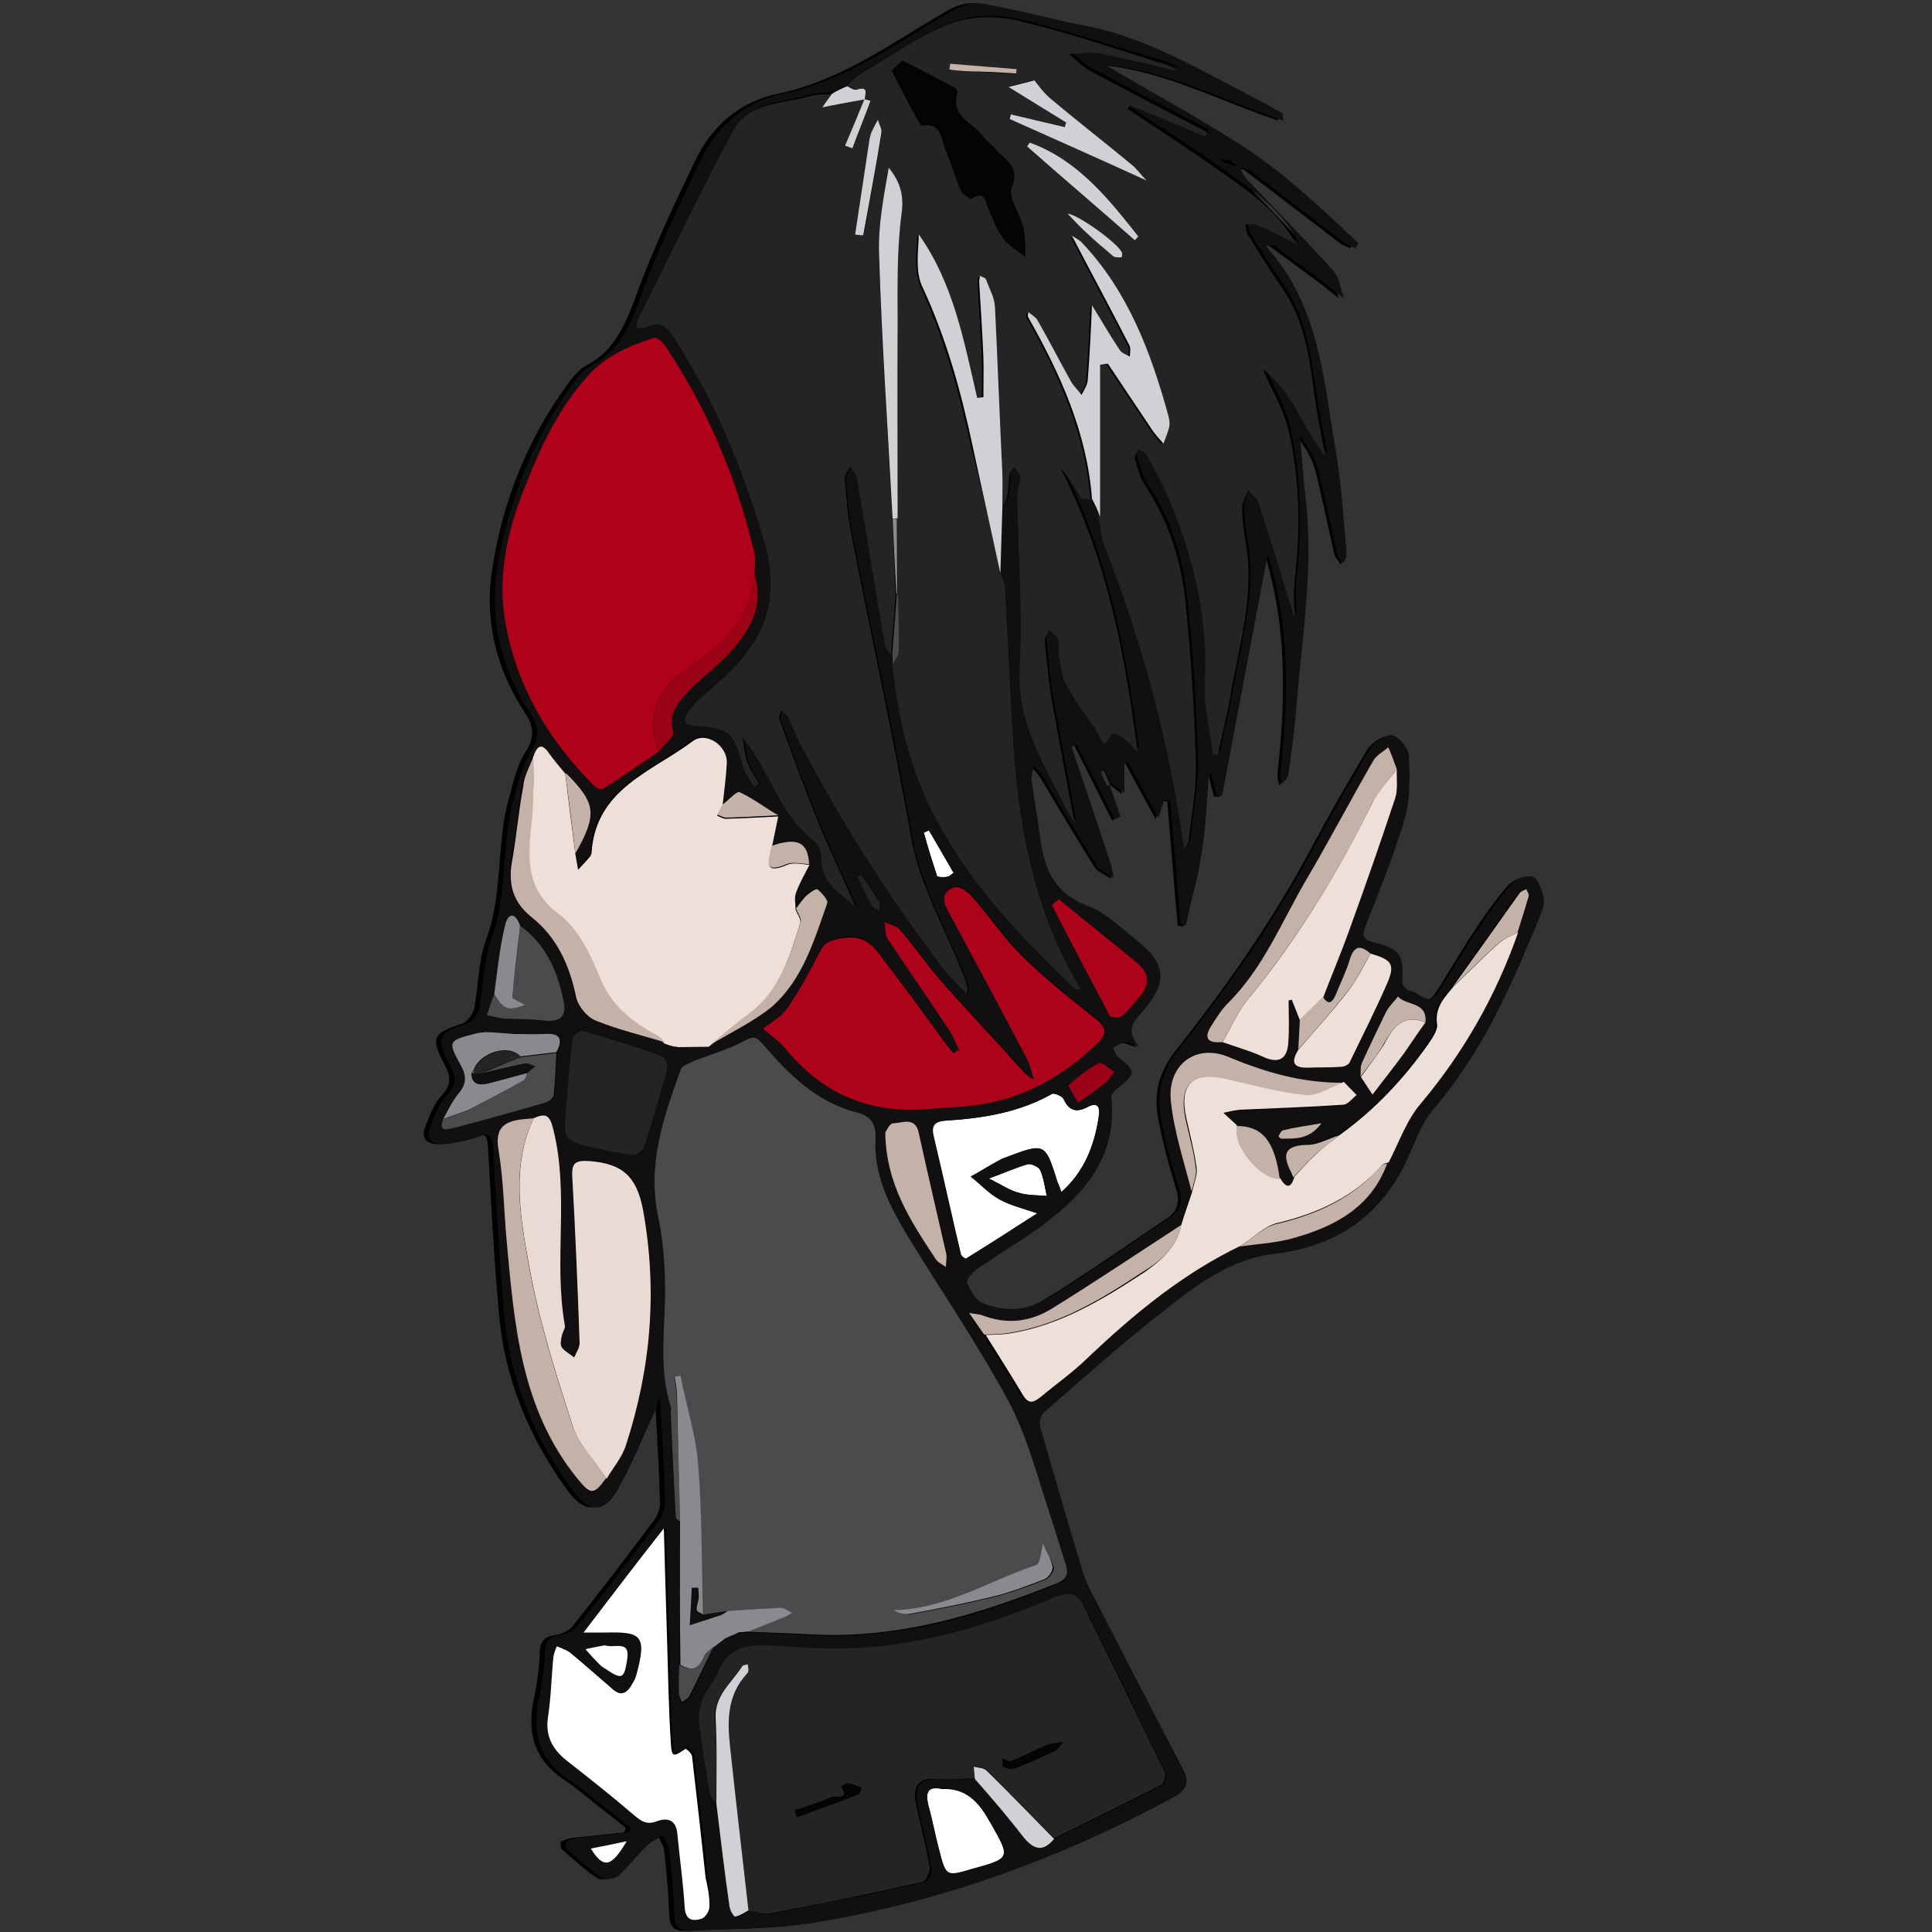 <?xml version="1.0" encoding="utf-8"?>
<!-- Generator: Adobe Illustrator 21.1.0, SVG Export Plug-In . SVG Version: 6.00 Build 0)  -->
<svg version="1.1" id="Ebene_1" xmlns="http://www.w3.org/2000/svg" xmlns:xlink="http://www.w3.org/1999/xlink" x="0px" y="0px"
	 viewBox="0 0 500 500" style="enable-background:new 0 0 500 500;" xml:space="preserve">
<rect x="0" y="0" width="500" height="500" fill="#333333" stroke="none"/>
<style type="text/css">
	.st0{fill:#FFFFFF;}
	.st1{fill:#110F0F;}
	.st2{fill:#242425;}
	.st3{fill:#4A4B4C;}
	.st4{fill:#232424;}
	.st5{fill:#AF0119;}
	.st6{fill:#EEE0D9;}
	.st7{fill:#AD031A;}
	.st8{fill:#EDE0D9;}
	.st9{fill:#E9DBD4;}
	.st10{fill:#CFD1D4;}
	.st11{fill:#C4B2A8;}
	.st12{fill:#898A8D;}
	.st13{fill:#9C0216;}
	.st14{fill:#050403;}
</style>
<g id="Ebene_4">
	<path d="M398.8,232.5c-0.4-2-1.3-4.7-2.8-5.4c-1.4-0.6-4.4,0.6-5.7,2c-3.3,3.8-6.2,7.9-8.9,12.1c-3.5,5.1-6.5,10.6-9.9,15.8
		c-2.6,3.9-4.9-0.1-7.3-0.4c-0.7-0.1-2-1.3-2-2c0.4-7.3-0.4-8.7-7.3-10.5c-2.7-0.7-3.2-1.5-2.2-4.2c3.6-9.3,7.4-18.5,10.2-28
		c1.4-5.1,1.3-10.8,1-16.2c-0.1-2-2.6-4.9-4.3-5.2c-1.6-0.3-4.6,1.7-5.8,3.6c-5,8.3-9.9,16.9-14.5,25.5c-10,18.7-22.1,36-35.2,52.5
		c-4.4,5.8-5.6,11.3-4.3,17.7c1.1,5.9,2.7,11.8,4.5,17.6c1.1,3.4,0.7,6-2.3,7.9c-10.5,7.1-21,14.4-31.8,21.1
		c-5.1,3.1-11.2,3.4-16.8,0.9c-1.7-0.7-3.1-3.3-3.8-5.3c-0.2-0.7,1.4-2.6,2.6-3.4c5.9-4.1,12-7.6,17.7-11.9
		c10.7-8.1,18.6-17.8,17-32.5c-0.1-0.7,0.9-1.6,1.6-2.3c4.9-4,4.9-4.5,0.1-8.2c-0.6-0.5-0.8-1.5-1.2-2.3c0.9-0.5,1.9-1.3,2.9-1.4
		c0.8-0.2,1.7,0.4,3.7,1c-3.8-4.6-0.7-6.9,1.4-9.5c6-7.1,5.7-11.8-1.6-17.7c-4.2-3.3-8.2-7.4-13.1-9.2c-8.9-3.4-11.4-10.1-12.3-18.4
		c-0.5-4.6-1.4-9.3-2.1-14c-0.1-1.1,0.3-2.5,0.5-3.7c0.8,0.8,1.7,1.6,2.4,2.7c4.6,7.7,9.2,15.5,14,23.1c0.8,1.4,2.9,2.1,4.4,3.1
		c-0.4-1.6-0.7-3.3-1.2-4.8c-3.2-9.7-6.5-19.4-9.8-29.2c0.5-0.1,0.9-0.3,1.4-0.5c3.3,6.5,6.5,13,9.8,19.4c0.5-0.3,1-0.5,1.5-0.8
		c-0.8-2.4-1.6-4.8-2.9-8.2c-0.1,0-0.1,0.1-0.2,0.1c-0.6-1.2-1.1-2.4-1.6-3.6c0.4-0.2,0.7-0.3,1-0.5c0.6,1.1,1.1,2.4,1.7,3.6
		c-0.1,0-0.1,0.1-0.2,0.1c1.3,1.1,2.2,1.6,3.2,2.5c0-3,0-5.3,0-7.7c0.3-0.1,0.6-0.2,0.9-0.3c2.6,4.7,5.1,9.5,7.9,14.5
		c0.5-1.6,1-3.2,1.5-4.6c0.5,0,1,0,1.5,0c0.9,10.7,1.7,21.4,2.7,32.1c0.4,0.1,0.9,0.2,1.4,0.3c1.3-6.3,3.2-12.5,4.1-18.9
		c1-6.7,1.2-13.5,1.9-20.3c0.2,0,0.4,0,0.6,0c0.4,1.9,0.9,3.7,1.4,5.6c0.5,0,0.9,0,1.4,0c4-21.1,7.9-42.2,11.8-62.5
		c0.1,0.3,0.5,1.5,0.8,2.8c4.9,17.8,4.4,35.8,2.4,53.9c-0.1,0.9,0.3,1.9,0.5,2.8c0.6-0.7,1.5-1.4,1.6-2.3c0.8-5.9,1.5-11.8,2.1-17.7
		c1.4-18.3,4.5-36.5,2.3-55c-0.6-4.9-0.9-10-1.3-14.9c2.4,2.8,4,5.9,4.8,9.2c1.7,6.9,3.1,13.9,4.7,20.8c0.2,1,1.1,1.9,1.7,2.8
		c0.3-0.8,0.9-1.7,0.8-2.6c-0.8-9.2-1.3-18.3-2.9-27.2c-3.1-18.1-4.3-36.8-17.3-51.5c-0.3-0.4-0.6-0.8-1.2-1.4
		c0.7,0.1,1.3,0.1,2,0.2c4.2,3.1,8.4,6.1,12.5,9.2c2,1.4,3.7,3,5.6,4.4c-0.9-2.5-1.1-5.4-2.8-7.2c-7.3-8-15-15.8-22.5-23.8
		c-0.7-0.7-1.1-1.7-1.6-2.7c0.9,0.2,2,0.2,2.7,0.7c8.2,6.3,16.5,12.6,24.7,18.9c0.7,0.5,1.5,0.7,2.4,1.1c0.3-0.4,0.6-0.8,0.9-1.2
		c-9.8-9.3-19.5-18.5-30.8-25.7c-11.2-7.2-22.9-13.6-34.8-20.5c16.2,1.4,30.5,9.2,46.1,14.4c-0.2-1.5-0.1-1.9-0.2-1.9
		c-2-1-3.8-2.2-5.8-3.2c-14.9-7.6-29.1-16.6-46-19.6c-8.7-1.6-17.3-4-26-5.6c-2.4-0.4-5.4,0.5-7.7,1.9c-14.2,8.2-27.3,18.1-44,21.5
		c-9.8,2.1-17,8.4-21.3,17.5c-5.7,11.9-11.4,23.9-15.9,36.7c-2.7,6.7-5.4,12.5-12,16c-2,1-3.7,3.1-5,4.9
		c-10.3,14.2-16.7,30-19.4,47.2c-2.3,13.7,0.8,26.5,8.5,38.1c2.3,3.5,2.3,6.4-0.1,10.1c-2.2,3.4-3,7.6-4.1,11.5
		c-3.5,12-1.5,24.9-6,36.9c-2.1,5.6-1.9,11.9-3.1,17.9c-0.3,1.4-1.9,3.5-3.3,3.9c-7.3,2.3-8.1,3.6-4.3,10.6c1.6,3,1.7,5.2-0.8,7.9
		c-2,2.1-3,5-4.1,7.7c-1.6,3.6,0.5,5.1,3.7,4.9c2.9-0.2,6-0.8,8.6-1.9c3.2-1.3,3.6-0.2,3.8,2.7c0.8,14.3,1.5,28.5,2.8,42.7
		c1.4,17.1,7.8,32.5,17.9,46.3c4,5.4,8,5.8,11.4-0.1c3.8-6.5,6.5-13.6,9.7-20.4c0.4-0.9,0.7-2,1.4-4c0.5,10.1,1.1,18.9,1.3,27.8
		c0,1.5-0.8,3.4-1.9,4.7c-6.7,9-13.6,18-20.6,26.8c-0.9,1.2-2.8,2.2-4.3,2.4c-2.8,0.4-4.2,1.3-4.3,4.4c-0.1,3.8-0.6,7.7-1.4,11.4
		c-2,8.9-0.5,16.3,7.7,21.7c3,2,5.7,4.3,8.4,6.5c2.6,2,5,3.9,7.5,5.9c-0.1,0.4-0.2,0.8-0.3,1.2c-4.3,0.5-8.7,0.9-13.1,1.4
		c-1.1,0.1-2.3,0.5-3.3,1c-0.2,0.1-0.2,1.6,0.2,2c3,2.6,5.9,5.3,9.2,7.5c0.8,0.6,3.3,0.1,4.2-0.7c2.5-2.3,4.5-5,7-7.4
		c1.2-1.2,3-2.1,4.5-3c0.5,1.3,1.4,2.7,1.6,4c0.6,5.4,1.1,10.9,1.3,16.3c0,3.3,1.2,4.6,4.4,4.4c10.4-0.6,20.9-0.3,31.1-2
		c33.1-5.2,64.2-16.6,93.6-32.5c3.2-1.7,4.4-3.7,2.7-7.1c-8.2-15.8-16.3-31.6-24.5-47.3c-0.4-0.9-0.9-1.9-1.2-2.8
		c-3.9-12.9-7.7-25.8-11.4-38.8c-0.3-1,0.1-2.9,0.9-3.6c10.1-8.7,20-17.7,30.5-25.9c8.7-6.9,17.7-13.9,29.2-15.2
		c16-1.9,27.7-9.7,34.4-24.5c2.1-4.4,3.7-9.4,6.8-13c12.7-14.8,20.3-32.3,27.6-50C398.5,235.8,399.1,234,398.8,232.5z"/>
</g>
<g id="Ebene_3">
	<path class="st0" d="M284.3,289.4c-1.1,7.1-3.6,13.7-9.6,19.1c-0.4-1.1-0.7-1.9-1-2.6c-3.2-10.2-3.2-10.2-13.3-6.4
		c-0.5,0.2-1.1,0.4-1.6,0.7c-2.6,1.4-5,2.9-7.5,4.3c2.5,2,4.7,4.3,7.4,5.9c2.7,1.5,5.9,2.3,9.8,3.6c-6.5,4.2-12.4,8-18.4,11.7
		c-0.2,0.2-1.3-0.6-1.4-1.1c-2.4-10.1-4.6-20.3-7-30.3c-0.7-2.9-0.1-4.1,3.3-4.3c9.5-0.6,18.8-2.1,27.3-6.9c0.6-0.3,2.7,0.6,3,1.3
		c1.3,3,3.2,3.6,6,2.2C284.8,284.6,284.6,287.4,284.3,289.4z"/>
	<path class="st0" d="M183.6,493.5c0,1.2-1.2,3-2.3,3.3c-2.2,0.6-4.1,0.5-4.3-3c-0.3-6.4-1.2-12.6-1.9-19c-0.3-3.5-2.5-4.3-5.2-3.3
		c-2.8,1-4.2,0-6.2-1.7c-5.6-4.8-11.4-9.4-17.3-14c-3.6-2.9-5.6-6.3-4.8-11.1c0.8-5.1,0.9-10.4,1.4-15.5c0.1-1.1,0.6-2.2,1-3.2
		c1.3,0.6,2.8,1,3.8,1.9c3.6,3,7.1,6.1,10.7,9.2c2.2,2,3.7,1.1,4.9-1.1c0.4-0.6,0.8-1.2,1-2c3-10.8,1.2-11.5-8-11.3
		c-1.6,0-3.2,0-5.6,0c6.9-9,13.3-17.5,21-27.3c0.3,10.1,0.5,18.8,0.8,27.6c0.3,9.3,0.4,18.6,1,27.9c0.2,3.9,0.6,3.9,3.8,1.7
		c0.1-0.1,1.6,1.1,1.7,1.9c1.2,10.5,2.4,20.9,3.5,31.4C183.1,488.1,183.7,490.8,183.6,493.5z"/>
	<path class="st0" d="M263.7,308.7c-2.4-0.6-4.5-2.1-7.8-3.7c3.9-1.4,6.9-2.8,10.1-3.7c0.9-0.2,2.8,0.7,3.2,1.5
		c0.9,2.1,1.2,4.4,1.7,6.7C268.6,309.3,266,309.4,263.7,308.7z"/>
	<path class="st0" d="M251.4,483.8c-6.5,1.9-6.6,1.9-8.3-4.8c-1-3.8-1.7-7.8-2.8-11.6c-0.9-3.5-0.2-5.2,3.5-4.4
		c6.7-0.3,9.9,4,12.6,8.9C261.6,481,261.6,481,251.4,483.8z"/>
	<path class="st0" d="M240.4,214.9c2.1,3.5,4.1,7.1,6.4,11c-0.5,0.3-1.1,1-1.7,1c-0.8,0.2-2.5,0.1-2.6-0.2
		c-1.2-3.7-2.4-7.4-3.4-11.2C238.9,215.5,240.4,214.9,240.4,214.9z"/>
</g>
<g id="Ebene_2">
	<g>
		<path class="st1" d="M328.3,64.5c13,14.7,14.2,33.4,17.3,51.5c1.5,8.9,2.1,18.1,2.9,27.2c0.1,0.8-0.5,1.7-0.8,2.6
			c-0.6-0.9-1.5-1.7-1.7-2.8c-1.6-6.9-3-13.9-4.7-20.8c-0.8-3.3-2.5-6.4-4.8-9.2c0.4,4.9,0.7,10,1.3,14.9c2.3,18.5-0.8,36.7-2.3,55
			c-0.5,5.9-1.2,11.8-2.1,17.7c-0.1,0.8-1,1.5-1.6,2.3c-0.2-0.9-0.6-1.9-0.5-2.8c2.1-18.1,2.6-36.1-2.4-53.9
			c-0.3-1.2-0.7-2.5-0.8-2.8c-3.9,20.4-7.8,41.4-11.8,62.5c-0.5,0-0.9,0-1.4,0c-0.5-1.9-1-3.7-1.4-5.6c-0.2,0-0.4,0-0.6,0
			c-0.6,6.8-0.8,13.6-1.9,20.3c-0.9,6.4-2.8,12.6-4.1,18.9c-0.5-0.1-1-0.2-1.4-0.3c-0.9-10.7-1.7-21.4-2.7-32.1c-0.5,0-1,0-1.5,0
			c-0.5,1.4-1,3-1.5,4.6c-2.8-5-5.3-9.8-7.9-14.5c-0.3,0.1-0.6,0.2-0.9,0.3c0,2.4,0,4.7,0,7.7c-1.2-1-2.2-1.6-4.3-3.4
			c1.4,4.1,2.4,6.8,3.3,9.5c-0.5,0.3-1,0.5-1.5,0.8c-3.3-6.5-6.5-13-9.8-19.4c-0.5,0.2-0.9,0.4-1.4,0.5c3.3,9.8,6.6,19.5,9.8,29.2
			c0.5,1.5,0.8,3.2,1.2,4.8c-1.5-1-3.6-1.6-4.4-3.1c-4.8-7.6-9.4-15.4-14-23.1c-0.6-1-1.5-1.9-2.4-2.7c-0.2,1.2-0.6,2.6-0.5,3.7
			c0.6,4.7,1.5,9.4,2.1,14c0.9,8.3,3.4,15,12.3,18.4c4.8,1.7,8.8,5.9,13.1,9.2c7.3,5.9,7.6,10.6,1.6,17.7c-2.2,2.6-5.2,4.8-1.4,9.5
			c-2-0.6-2.9-1.2-3.7-1c-1,0.1-2,0.9-2.9,1.4c0.4,0.7,0.6,1.7,1.2,2.3c4.8,3.7,4.8,4.2-0.1,8.2c-0.7,0.6-1.7,1.5-1.6,2.3
			c1.6,14.7-6.3,24.4-17,32.5c-5.7,4.3-11.8,7.8-17.7,11.9c-1.1,0.8-2.8,2.7-2.6,3.4c0.7,2.1,2.1,4.6,3.8,5.3
			c5.6,2.5,11.6,2.2,16.8-0.9c10.8-6.7,21.3-14,31.8-21.1c3-2,3.4-4.5,2.3-7.9c-1.9-5.8-3.4-11.7-4.5-17.6
			c-1.2-6.4-0.1-11.9,4.3-17.7c13.1-16.6,25.2-33.8,35.2-52.5c4.6-8.6,9.5-17.2,14.5-25.5c1.1-1.9,4.1-3.9,5.8-3.6
			c1.7,0.3,4.2,3.3,4.3,5.2c0.3,5.4,0.4,11.1-1,16.2c-2.8,9.5-6.6,18.7-10.2,28c-1,2.7-0.5,3.5,2.2,4.2c6.9,1.7,7.7,3.2,7.3,10.5
			c0,0.6,1.2,1.9,2,2c2.4,0.3,4.7,4.3,7.3,0.4c3.4-5.2,6.4-10.7,9.9-15.8c2.8-4.2,5.7-8.3,8.9-12.1c1.2-1.3,4.2-2.6,5.7-2
			c1.4,0.7,2.4,3.5,2.8,5.4c0.3,1.4-0.3,3.3-0.9,4.7c-7.3,17.7-14.8,35.2-27.6,50c-3.1,3.6-4.7,8.5-6.8,13
			c-6.8,14.8-18.4,22.6-34.4,24.5c-11.5,1.3-20.5,8.3-29.2,15.2c-10.5,8.2-20.5,17.2-30.5,25.9c-0.8,0.7-1.2,2.6-0.9,3.6
			c3.7,13,7.5,25.9,11.4,38.8c0.3,0.9,0.8,1.9,1.2,2.8c8.1,15.7,16.2,31.5,24.5,47.3c1.7,3.4,0.5,5.3-2.7,7.1
			c-29.4,15.9-60.5,27.2-93.6,32.5c-10.2,1.6-20.7,1.3-31.1,2c-3.2,0.2-4.4-1.1-4.4-4.4c-0.2-5.4-0.7-10.9-1.3-16.3
			c-0.2-1.3-1.1-2.7-1.6-4c-1.5,0.9-3.3,1.7-4.5,3c-2.5,2.4-4.5,5.1-7,7.4c-0.9,0.8-3.4,1.3-4.2,0.7c-3.3-2.2-6.2-4.9-9.2-7.5
			c-0.4-0.3-0.4-1.9-0.2-2c1-0.5,2.2-0.9,3.3-1c4.3-0.5,8.7-0.9,13.1-1.4c0.1-0.4,0.2-0.8,0.3-1.2c-2.5-2-4.9-3.9-7.5-5.9
			c-2.8-2.2-5.4-4.5-8.4-6.5c-8.2-5.3-9.7-12.7-7.7-21.7c0.8-3.7,1.3-7.6,1.4-11.4c0.1-3.1,1.5-4,4.3-4.4c1.5-0.2,3.4-1.1,4.3-2.4
			c7-8.8,13.9-17.8,20.6-26.8c1-1.3,1.9-3.2,1.9-4.7c-0.2-8.8-0.8-17.7-1.3-27.8c-0.7,2.1-1,3.1-1.4,4c-3.2,6.8-5.9,13.9-9.7,20.4
			c-3.4,5.9-7.4,5.6-11.4,0.1c-10.1-13.8-16.5-29.2-17.9-46.3c-1.2-14.2-2-28.4-2.8-42.7c-0.2-2.9-0.6-4-3.8-2.7
			c-2.7,1-5.8,1.6-8.6,1.9c-3.2,0.2-5.3-1.3-3.7-4.9c1.1-2.7,2.2-5.7,4.1-7.7c2.6-2.7,2.5-4.9,0.8-7.9c-3.8-7-3-8.3,4.3-10.6
			c1.4-0.4,3-2.5,3.3-3.9c1.2-6,1-12.3,3.1-17.9c4.4-12,2.5-24.9,6-36.9c1.1-3.9,2-8.1,4.1-11.5c2.4-3.7,2.4-6.6,0.1-10.1
			c-7.7-11.6-10.8-24.5-8.5-38.1c2.8-17.2,9.2-33,19.4-47.2c1.3-1.9,3.1-3.9,5-4.9c6.6-3.5,9.4-9.4,12-16
			c4.5-12.9,10.3-24.8,15.9-36.7c4.3-9,11.5-15.4,21.3-17.5c16.7-3.4,29.8-13.3,44-21.5c2.3-1.3,5.3-2.3,7.7-1.9
			c8.7,1.5,17.3,3.9,26,5.6c16.9,3.1,31.1,12,46,19.6c2,1,3.8,2.2,5.8,3.2c0.1,0,0,0.3,0.2,1.9c-15.5-5.2-29.8-13-46.1-14.4
			c11.8,6.9,23.5,13.3,34.8,20.5c11.3,7.2,21.1,16.5,30.8,25.7c-0.3,0.4-0.6,0.8-0.9,1.2c-0.8-0.4-1.6-0.6-2.4-1.1
			c-8.2-6.3-16.5-12.6-24.7-18.9c-0.7-0.5-1.7-0.5-2.7-0.7c0.5,0.9,0.9,2,1.6,2.7c7.5,7.9,15.2,15.7,22.5,23.8
			c1.6,1.7,1.9,4.7,2.8,7.2c-1.9-1.4-3.6-3-5.6-4.4c-4.1-3.1-8.3-6.1-12.5-9.2c-0.6-0.1-1.2-0.1-2-0.2
			C327.7,63.7,328,64.1,328.3,64.5z M318.5,41.4c-0.9-0.1-1.9-0.1-2.8-0.2c0.5,0.3,1,0.7,1.6,1c1,0.3,2.1,0.7,3.2,1
			C319.8,42.7,319.1,42.1,318.5,41.4z M184.9,426.1c0.8-0.6,1.6-1.2,2.5-1.9c0.5-0.2,1.1-0.5,1.6-0.7c0.6-0.3,1.3-0.6,2-0.8
			c0.8-0.1,1.6-0.2,2.5-0.2c5.7,0.2,11.4,0.4,17.1,0.7c22.1,1.1,42.8-5,62.9-13.2c2.7-1,3.3-2.5,2.4-5.1c-1.5-4.2-2.6-8.5-4-12.6
			c-3.5-9.9-6-20.4-10.8-29.5c-7.9-14.9-17.6-28.8-26.4-43.2c-4.6-7.5-8.5-15.4-8-24.6c0.2-4-1.2-6-4.9-6.9
			c-10.4-2.8-17.7-10-24.4-17.8c-1.9-2.2-2.7-2-4.9-0.6c-3.9,2.2-8.3,3.3-12.4,4.9c-1.4,0.5-3.5,1.1-3.8,2.3
			c-4.3,12.4-8.7,24.9-5.8,38.5c1.2,5.4,1.6,11.1,1.7,16.7c0.3,10.7-1.9,21.6,1.5,32.2c0.2,0.5,0,1.1,0,1.7c0.4,8.9,0.8,18,1.3,26.9
			c0,0.4,0.7,0.8,1.1,1.1c-0.1,12.3-0.1,24.8-0.2,37.1c-0.1,2.5-0.2,4.9-0.2,7.4c0,0.7,0.5,1.5,0.8,2.3c0.6-0.5,1.5-0.9,1.9-1.6
			c2.2-4.2,4.3-8.5,6.4-12.9C184.8,426.2,184.9,426.1,184.9,426.1z M352.1,278.7c1,1.5,2,3.1,3,4.6c2.8-3.7,5.7-7.3,8.3-10.9
			c1.9-2.6,3.6-5.2,5.4-7.8c0.6-5.3-4.8-4.2-7.1-6.6c-1,1.3-2.3,2.6-3.1,4c-2.3,4.3-4.3,8.7-6.3,13.3
			C352,276.2,352.2,277.5,352.1,278.7z M114.7,289.6c-1.3,3.8,1.4,2.6,3,2.2c7.9-2.1,15.8-4.3,23.8-6.6c0.8-0.2,1.9-1.1,2-1.9
			c0.4-3.6,0.5-7.3,0.7-10.9c2-3.6,0.8-5-3.2-4.7c-2.6,0.2-5.2,0-7.8,0c-2.5-0.2-4.9-0.4-7.4-0.7c-1,0.2-2.1,0.3-3.1,0.5
			c-6.6,1.7-6.8,2.1-3.4,8c1.5,2.8,1.5,5.1-0.7,7.6C116.9,284.9,116,287.4,114.7,289.6z M134.6,239.6c-1.2-3.3-3.2-3.5-3.9-0.1
			c-1.3,5.9-1.9,11.8-2.8,17.8c-0.6,1.9-1.2,3.6-1.9,5.4c1.5,0.3,3,0.7,4.5,0.9c3.4,0.3,6.8,0.2,10.2,0.5c4,0.5,6.1-0.9,5.2-4.8
			C144.4,251.5,141.5,244.4,134.6,239.6z M336.1,271.7c-2.5,3.7-0.9,4.8,3,4.6c2.7-0.1,5.3,0,7.9-0.2c0.8-0.1,2.1-0.6,2.4-1.2
			c3.3-6.7,6.8-13.5,9.7-20.4c2.2-4.9,1.2-6.1-4.3-7.7c-2.7-2.3-4.4-2.2-5.4,1.6c-0.9,3.1-2.3,6.1-3.6,9c-0.7,1.7-1.7,3.1-3.3,0.6
			c2.3-5.8,4.6-11.5,6.7-17.3c4.1-11.4,8.1-22.8,11.9-34.2c0.7-2.3,0.3-4.9,0.4-7.4c-0.7-2-1.4-3.9-2.2-5.8c-1.3,1.1-3.1,2-3.8,3.3
			c-5.9,10.3-11.4,20.7-17.4,30.9c-6.4,10.9-11.1,22.9-20.4,32.1c-1.5,1.5-2.7,3.5-3.9,5.3c-2.2,3.2-1.9,5.1,2.6,4.7
			c3.6,1.2,7.3,2.3,10.7,3.9c4.1,2,5.9,0.2,6.3-3.6c0.3-3.7,0.1-7.4,0.1-11.1c0.3-0.1,0.6-0.2,0.8-0.2c0.7,1.7,1.4,3.6,2.1,5.3
			C336.3,266.5,336.2,269.1,336.1,271.7z M138.1,289.4c-1,0.1-2.1,0.2-3.1,0.3c-4.6,0.6-6.8,2.4-5.9,7.8c1.2,7.7,1.3,15.6,2.1,23.4
			c2,21.7,3.6,43.5,18.2,61.6c3.5,4.2,4.2,4.5,7.6,0c1.7-2.9,4.1-5.7,5-8.7c6.5-19.9,8.3-40,4.4-61c-1.6-8.8-5.4-11.8-13.6-12.5
			c-3.9-0.4-4.8,0.4-4.7,4c0.7,14.4,1.3,28.7,1.9,43.1c0,1.2-0.9,2.5-1.4,3.7c-1.1-0.8-2.5-1.4-3.2-2.6c-0.5-0.6-0.1-2,0-3
			c0.1-0.8,0.9-1.7,0.8-2.6c-3-16.9,1.2-34-3-50.8C142.3,288.4,141.2,287.9,138.1,289.4z M334.8,304.7c-0.9,3.2-2.2,3-3.7,0.4
			c-1.2-9.8-4.4-13.7-11.3-13.7c-1.1-1-2.4-2.2-3.5-3.2c1.4-0.3,2.9-0.7,4.4-0.8c8.9-0.5,17.8-0.7,26.7-1.3c1.1-0.1,2.3-1.6,3.4-2.5
			c-1.1-1.1-2.2-2.3-3.3-3.4c-10.4,0.1-19.9-2.6-29.4-6.8c-8.5-3.8-16,2-15.1,11.2c0.8,8,3.6,15.7,5.4,23.6c-0.9,3-2,5.9-2.9,8.8
			c-11.2,7.3-22.4,14.7-33.7,21.9c-5.3,3.4-11.3,4.1-17.5,1.7c-0.9-0.3-2-0.4-3.7-0.7c1.5,2.3,2.8,3.9,3.9,5.6
			c3.2,5.1,6.5,10.3,9.6,15.5c1.3,2.3,2.6,2.3,4.4,0.7c4.1-3.4,8.5-6.5,12.3-10.2c12-11.4,24.8-22,39.9-29.2c4.6-0.7,9.5-0.9,14-2.2
			c10.7-3,20-8,24.2-19.3c2.8-5.1,4.7-10.9,8.3-15.2c11.1-13.4,19.5-28,25.2-44.3c1-3.2,2.1-6.3,3-9.5c0.1-0.5-0.4-1.2-0.6-1.9
			c-0.6,0.3-1.4,0.5-1.7,1c-5.9,8.1-11.6,16.2-17.4,24.4c-2.4,2.8-4.8,5.3-4.2,9.6c0.2,1.5-1.1,3.6-2.2,5.1
			c-6.4,9-13.8,17.2-22.8,23.5c-2.9,0.9-5.7,2.6-8.5,2.7c-6.2,0.2-5.9,3-3.8,7.2C334.5,304,334.7,304.4,334.8,304.7z M148.9,220.9
			c5.8-10,5.4-12.9-2.2-20.6c-0.1-0.1-0.2-0.1-0.4-0.2c-1.3-1.7-2.9-3.3-4.1-5.1c-2.2-3.2-3.3-1.9-4.2,0.8c-1,2.6-2.4,5-2.9,7.6
			c-1.1,6.3-1.5,12.6-2.8,18.8c-1.1,6.1-0.1,11,4.9,14.9c6.7,5.2,9.9,12.5,11.6,20.8c0.5,2.3,2.8,5.1,5,6c5.9,2.4,12,3.8,18.1,5.7
			c0.7,0.2,1.4,0.4,2.2,0.7c0.4,0.1,0.9,0.2,1.3,0.2c2.7,0,5.2-0.1,7.9-0.1c5.3-3.3,11.2-6,15.9-10c8-7,11-17.2,14.4-26.9
			c0.3-0.8-1.3-2.6-2.5-3.5c-0.3-0.2-2,0.8-2.8,1.5c-1,1-1.9,2.3-2.8,3.4c0-1.4-0.4-3.1,0.1-4.3c0.9-2.5,2.4-4.8,3.5-7.3
			c-0.3-5.6-3.1-6.9-9.7-4.6c0.5-2.6,1.1-5.2,1.6-7.8c-3.3-2.1-6.4-4.3-9.9-5.9c-0.9-0.4-3,2.1-4.4,3.2c0.4-3.7,0.9-7.3,1.1-11
			c0.2-4.4-5.3-8.2-8.8-5.7c-10.5,7.9-25.1,12.2-26.2,28.8c0,0.4-0.2,0.9-0.5,1.2c-0.9,1.1-2,2.2-3,3.3
			C149.4,223.7,149.2,222.2,148.9,220.9z M170.5,194.5c1.3-1.7,4.2-3.9,3.8-5c-1.4-4.6,0.9-7.5,3.5-10.3c3.4-3.5,7.4-6.4,10.7-10
			c5.2-5.8,9.4-12.1,6.8-20.6c0-2,0.3-3.9-0.1-5.8c-4.6-19.2-12.2-37.2-23.3-53.7c-0.5-0.8-2-2-2.6-1.7c-6.4,2.1-12.4,4.5-17.1,9.8
			c-8,9-12.7,19.7-17.1,30.7c-4,10.4-6.3,21.4-4.5,32.1c2.8,16.9,11.2,31.6,23.5,43.7c0.4,0.4,1.6,0.6,2.1,0.4
			C161,200.8,165.6,197.7,170.5,194.5z M252.3,460.4c4.3,5,8.6,10,12.9,15.1c2.6,3.2,5,3.7,7.8,0.3c9.3-4.5,18.6-9,27.8-13.8
			c0.7-0.3,1.2-2.5,0.8-3.3c-6.9-14.4-13.9-28.7-21-43.1c-1.6-3.3-3.9-3.6-7.3-2.2c-19.2,8.1-39,13.9-60.1,13.3
			c-5.3-0.1-10.6-0.7-15.9-0.8c-5.1-0.1-9.2,1.6-11.3,6.9c-0.9,2.5-2.9,4.5-3.9,6.9c-0.7,1.7-1.2,3.9-1,5.8
			c0.7,6.3,1.7,12.5,2.8,18.8c0.2,0.9,1.1,1.7,1.7,2.6c1.1,8.9,2.2,17.8,3.4,26.7c0.1,0.9,1.1,2.6,1.5,2.6c1.1-0.1,2.3-1,3.4-1.6
			c1.9,0.3,3.9,1.1,5.7,0.7c13.3-2.6,26.5-5.2,39.7-8.2c0.9-0.2,2-2.7,1.7-3.8c-1-5.7-2.6-11.2-3.6-16.8c-0.8-4.2,0.8-6.4,5.6-6
			C245.8,460.8,249.1,460.4,252.3,460.4z M230.8,169.2c0,0.8,0,1.7,0.1,2.6c1.5,13.8,4.6,27,11.1,39.6c9,17.4,22.3,31.2,36.2,44.5
			c0.2,0.2,0.7,0.1,1.1,0.1c0.1-0.3,0.2-0.4,0.2-0.5c-12.4-20.9-16.2-44-17.5-67.9c-0.6-11.9-1.1-23.9-1.9-35.8
			c-0.1-1.2-0.8-2.4-1.2-3.5c0.2-5.6,0.3-11.1,0.5-16.7c0.6-1.1,1.4-2.3,1.6-3.5c0.4-1.9,0.3-3.8,0.7-5.7c0.1-0.7,0.8-1.3,1.3-2.1
			c0.5,0.8,1.4,1.5,1.4,2.4c0,1.9-0.7,3.8-0.7,5.7c0.2,14.7,1.3,29.4,0.6,44c-0.8,14.3,6.5,25.2,12.3,36.8c0.6,1.3,1.5,2.6,1.9,3.2
			c-1.9-10.1-3.9-20.7-5.8-31.2c-0.9-5.2-1.4-10.5-1.9-15.8c-0.1-0.9,0.8-2,1.2-3c0.7,0.8,1.9,1.5,2.2,2.6c0.4,1.2,0,2.7,0.2,4
			c0.5,2.6,0.6,5.3,1.9,7.5c2.4,4.2,5.2,8.2,8,12.2c0.9,1.2,1.4,5.8,3.8,0.7c0.1-0.2,1.7,0.1,2.5,0.6c1.3,1,2.5,2.4,4.2,4
			c-3.4-25.9-8.1-50.6-20-73.5c2.4,2.4,3.7,5,5.2,7.6c0.3,0.5,1.6,0.4,2.6,0.6c0.7,1.5,1.4,3,2.2,4.5c0.5,2.6,0.7,5.3,1.6,7.7
			c10,25.1,16.7,51.1,20.6,78.2c0.5-0.9,1-1.5,1.1-2.2c0.7-6.8,2.1-13.5,1.9-20.3c-0.4-13.9-1.2-27.8-2.7-41.5
			c-1.1-10.6-4.2-20.9-10.3-29.9c-1.4-2.2-2.1-4.8-2.8-7.4c-0.2-0.6,0.5-1.4,0.9-2.2c0.7,0.5,1.6,0.8,2.1,1.4
			c2.1,3.7,4.1,7.5,5.8,11.4c6.4,15.1,10.2,30.7,9.3,47.5c-0.3,6.2,1.3,12.4,2.1,18.7c0.4,0,0.9,0,1.3,0c1-4.8,2.3-9.7,3.1-14.6
			c2.3-13.5,6.6-26.7,4-40.7c-0.5-2.9-0.8-5.9-0.8-8.8c0-1.4,1-2.9,1.5-4.3c0.9,1.1,2.3,2.2,2.8,3.5c3.2,10.1,6.3,20.3,9.2,29.5
			c0-2.7-0.3-6.4,0.1-10.1c1.4-13.1,1.1-26-1.7-38.8c-1.1-5-4.1-9.8-6.6-15.5c7.7,6.1,10.5,15,16.2,22.6c-1-5.9-2.1-10.7-2.8-15.6
			c-1.4-9.8-2.7-19.6-8.5-28.1c-3.1-4.4-6-9-8.8-13.7c-0.4-0.7-0.4-1.7-0.6-2.6c1,0,2.1-0.2,3,0.1c3.1,1.4,6.2,3,10.2,5
			c-5.3-9.5-13.4-14.4-20.9-19.7c-7.4-5.3-15.2-10.2-22.8-15.3c0.2-0.3,0.4-0.7,0.6-1c6.5,2.7,13.1,5.4,19.5,8.1
			c0.2-0.4,0.3-0.8,0.5-1.1c-10.1-5.2-20.2-10.5-30.2-15.8c-2.1-1.1-3.7-2.9-5.6-4.4c2.6-0.1,5.1-0.6,7.6-0.2
			c6.6,1.2,13.1,2.9,20.7,4.6c-1.6-0.9-2.4-1.4-3.2-1.7C289.5,12.4,277,8.1,264.1,5c-5.6-1.3-12.3-1.2-17.6,0.7
			c-8,3.1-15.3,8.3-22.8,12.7c-1.4,0.8-2.7,2.3-4,3.4c-1.3,0.6-2.7,1.3-4,2c-2.1,0.2-4.1,0.2-6.1,0.7c-6.8,2.1-15.4,1.6-19.2,8.6
			c-8.6,15.9-16.3,32.5-24.4,48.7c-1.4,3,0.3,3,2.4,2.2c3.4-1.4,4.9,0.2,6.7,2.9c10.1,16.7,17.4,34.2,22.8,52.6
			c5.3,18-1.1,28.7-14.7,39.7c-1.9,1.4-3.5,3.2-4.8,5.1c-1.5,2.1-1.1,3.4,2,3.6c8.7,0.5,10,1.7,12.2,10.4c0.5,2,2,3.7,2.9,5.4
			c0.4-0.3,0.9-0.5,1.3-0.8c-1-1.9-2.4-3.6-3.1-5.7c-0.7-2-0.8-4.1-1.2-6.2c7.2,8.4,9.3,19.6,18.2,26.4c1.2,0.9,2.2,3.2,2.2,4.7
			c-0.1,6.6,5.3,9,9,12.9c0.2,0.3,0.4,0.6,0.6,0.9c-0.2-0.3-0.4-0.6-0.6-0.9c-3.4-7.7-7-15.3-10.2-23.1c-3.5-8.5-6.6-17.2-9.7-25.7
			c-0.2-0.6,0.3-1.5,0.5-2.3c0.6,0.6,1.4,1,1.9,1.9c1,2.2,1.7,4.4,2.9,6.5c10.6,20.4,22.9,39.7,36.8,58c1.9,2.5,4.2,4.7,6.4,7
			c0.4-1.6,0-2.6-0.3-3.5c-4.8-12.5-11.8-24-14.2-37.6c-4.5-26.1-10.3-52-15.4-78c-0.9-4.7-1.3-9.6-1.7-14.4c-0.1-0.9,1-2,1.5-3
			c0.6,1,1.5,2.1,1.7,3.2c2.5,14.2,4.7,28.5,7.2,42.7C229.3,167.5,230.2,168.4,230.8,169.2z M248.2,271.7c-0.4,0.2-0.9,0.5-1.3,0.7
			c-0.6-0.7-1.3-1.4-1.9-2.3c-5.1-6.9-10.1-13.9-15.3-20.7c-2.8-3.6-4.8-7.9-11.4-6.8c-3,0.5-4.4,0.8-5.9,3.3
			c-2.8,5-5.4,10.2-8.6,14.9c-1.4,2.2-4.1,3.6-6.2,5.2c2.1,1.9,4.4,3.5,6.2,5.7c9.6,11.4,21.8,16.5,36.6,15.1
			c4.1-0.4,8.2-0.4,12.3-1c12.3-1.7,22.7-7.5,31.6-16.2c2.6-2.5,1.9-4.1-0.6-6.1c-6.3-5.1-12.7-10.1-18.6-15.8
			c-4.8-4.7-8.6-10.5-13.2-15.6c-1.1-1.3-3.1-3-4.4-2.7c-3,0.5-3.8,2.8-2.3,5.7c6.8,12.6,13.6,25.3,20.3,38c1,1.9,1.4,4,2.2,6.1
			c-2.3-1.1-3.2-2.5-4.3-3.8c-6.5-7.1-13.1-14.1-19.4-21.3c-3.8-4.3-7.1-9.2-10.9-13.6c-0.9-1-2.7-1.3-4.1-2.1
			c0.2,1.4,0,3.2,0.8,4.3c5.1,7.8,10.5,15.5,15.6,23.2C246.4,267.8,247.3,269.7,248.2,271.7z M151,422.5c2.4,0,3.9,0,5.6,0
			c9.3-0.2,11,0.5,8,11.3c-0.2,0.7-0.6,1.3-1,2c-1.2,2.3-2.8,3.1-4.9,1.1c-3.6-3.1-7.1-6.2-10.7-9.2c-1-0.8-2.5-1.2-3.8-1.9
			c-0.4,1-0.9,2.1-1,3.2c-0.5,5.1-0.6,10.4-1.4,15.5c-0.7,4.8,1.2,8.2,4.8,11.1c5.9,4.6,11.7,9.2,17.3,14c2,1.7,3.4,2.8,6.2,1.7
			c2.8-1,4.9-0.2,5.2,3.3c0.6,6.4,1.5,12.6,1.9,19c0.2,3.5,2.2,3.6,4.3,3c1-0.3,2.3-2.1,2.3-3.3c0.1-2.7-0.5-5.3-0.7-7.9
			c-1.1-10.5-2.3-20.9-3.5-31.4c-0.1-0.7-1.6-2-1.7-1.9c-3.2,2.2-3.6,2.2-3.8-1.7c-0.6-9.3-0.7-18.6-1-27.9
			c-0.3-8.7-0.5-17.5-0.8-27.6C164.3,405,157.9,413.5,151,422.5z M274.7,308.5c6-5.4,8.4-12,9.6-19.1c0.3-2,0.5-4.7-3.1-2.8
			c-2.8,1.4-4.6,0.8-6-2.2c-0.3-0.7-2.4-1.6-3-1.3c-8.5,4.8-17.9,6.3-27.3,6.9c-3.4,0.2-4,1.4-3.3,4.3c2.4,10.1,4.6,20.3,7,30.3
			c0.1,0.5,1.2,1.3,1.4,1.1c6-3.7,11.9-7.5,18.4-11.7c-3.9-1.3-7.1-2.1-9.8-3.6c-2.7-1.5-4.9-3.9-7.4-5.9c2.5-1.4,4.9-2.9,7.5-4.3
			c0.5-0.3,1.1-0.5,1.6-0.7c10.1-3.8,10.1-3.8,13.3,6.4C274,306.6,274.3,307.4,274.7,308.5z M146.2,290.4c0,4.4,0.5,5,6.8,6.4
			c3.6,0.7,7.2,1.5,10.9,2c0.8,0.1,2.5-1,2.7-1.9c2.2-6.8,4.2-13.6,6.1-20.4c0.2-0.9-0.6-3-1.4-3.3c-6.7-2.4-13.4-4.5-20.2-6.5
			c-0.8-0.2-2.9,1-2.9,1.7C147.3,275.2,146.9,282,146.2,290.4z M274,232.7c-0.6,0.5-1.2,0.9-1.9,1.4c4.9,9.6,10,19.2,15,28.7
			c0.3,0.5,2.5,0.6,3.1,0.1c1.6-1.3,2.9-3.2,4.4-4.8c2.7-3,3.1-6.1-0.2-8.8C287.8,243.7,280.9,238.3,274,232.7z M243.8,462.9
			c-3.7-0.8-4.4,0.9-3.5,4.4c1,3.8,1.7,7.8,2.8,11.6c1.7,6.7,1.9,6.7,8.3,4.8c10.2-2.8,10.2-2.8,5-11.9
			C253.6,466.9,250.5,462.6,243.8,462.9z M229.1,293.1c0.2,13.6,6.7,23.2,13.2,32.8c0.5,0.8,1.6,1.2,2.6,2c0.1-1.1,0.3-2.3,0.1-3.4
			c-2.4-10.4-4.8-20.7-7.1-31.2c-0.9-4.5-4.3-2.6-6.7-2.6C230.2,290.7,229.3,292.8,229.1,293.1z M255.9,305c3.3,1.6,5.4,3.1,7.8,3.7
			c2.3,0.7,4.8,0.6,7.2,0.8c-0.5-2.3-0.8-4.6-1.7-6.7c-0.4-0.8-2.3-1.7-3.2-1.5C262.8,302.2,259.8,303.6,255.9,305z M279,285.4
			c2.7-2,4.8-3.4,6.9-5c1-0.8,1.6-2,2.5-3c-1.3-0.8-3.2-2.6-4-2.3c-2.9,1.4-5.4,3.5-7.8,5.7C276.4,280.9,278.1,283.4,279,285.4z
			 M156.5,425.8c-1.4,0.3-3.2,0.6-5,0.9c1.2,1.3,2.6,2.8,3.8,4.1c0.4,0.4,0.9,0.7,1.4,1c4.2,3,4.7,2.7,5.6-2.3
			C163.2,424.2,159,426.7,156.5,425.8z M246.8,225.9c-2.3-3.9-4.3-7.5-6.4-11c0,0-1.4,0.6-1.3,0.6c1,3.8,2.2,7.5,3.4,11.2
			c0.1,0.3,1.7,0.4,2.6,0.2C245.6,227,246.2,226.2,246.8,225.9z M152.9,478.4c3.3,5.2,5.3,4.8,9.3-1.9
			C159,477.2,156,477.8,152.9,478.4z M342,290.7c-4.1,0.7-7,1.1-10,1.7c-0.5,0.1-0.9,1-1.2,1.5c0,0,0.5,0.7,0.8,0.7
			C335,294.6,338.7,295.2,342,290.7z M222.9,226.4c-0.3,0.2-0.6,0.3-0.9,0.5c1.2,2.6,2.5,5.1,3.8,7.7c0.3,0.5,1.1,0.6,1.7,0.9
			c0.1-0.7,0.4-1.5,0.1-2C226.2,231.2,224.5,228.8,222.9,226.4z M285.9,199.3c-0.3,0.2-0.6,0.3-1,0.5c0.5,1.2,1,2.4,1.6,3.6
			c0.4-0.2,0.7-0.3,1.1-0.5C287.1,201.7,286.5,200.4,285.9,199.3z M252.6,259.6c0.1-0.3,0.1-0.4,0.2-0.6c-0.1,0-0.2,0.1-0.3,0.1
			C252.5,259.1,252.5,259.2,252.6,259.6z M336.8,64.7c0.1-0.1,0.2-0.1,0.3-0.2c-0.1-0.1-0.2-0.2-0.3-0.2s-0.2,0.1-0.3,0.2
			C336.6,64.5,336.7,64.6,336.8,64.7z"/>
		<path class="st2" d="M258.9,148.4c0.4,1.1,1.2,2.4,1.2,3.5c0.7,11.9,1.2,23.9,1.9,35.8c1.2,23.8,5,46.9,17.5,67.9
			c0,0.1-0.1,0.2-0.2,0.5c-0.3,0-0.9,0.1-1.1-0.1c-13.9-13.4-27.1-27-36.2-44.5c-6.6-12.5-9.6-25.8-11.1-39.6
			c0.6-1.1,1.6-2.2,1.6-3.3c0.1-4.9-0.1-9.9-0.2-14.8c0-6.5-0.1-13.1-0.1-19.5c0-16.9-0.1-33.8,0-50.7c0.1-9.4-0.2-18.7,1-27.9
			c0.6-4.9-0.3-8.5-3.3-12.1c-1.2,7.5-2.8,15-2.5,22.5c0.8,22.8,2.3,45.5,3.5,68.4c0.3,6.5,0.6,13,0.9,19.5
			c-0.4,5.1-0.8,10.3-1.2,15.4c-0.6-0.8-1.5-1.6-1.6-2.7c-2.5-14.2-4.7-28.5-7.2-42.7c-0.2-1.1-1.1-2.2-1.7-3.2
			c-0.5,1-1.6,2.1-1.5,3c0.4,4.8,0.8,9.7,1.7,14.4c5.1,26,10.8,51.9,15.4,78c2.4,13.7,9.5,25.1,14.2,37.6c0.3,0.9,0.7,1.9,0.3,3.5
			c-2.2-2.4-4.5-4.5-6.4-7c-13.9-18.3-26.1-37.6-36.8-58c-1.1-2.1-1.9-4.4-2.9-6.5c-0.3-0.7-1.2-1.2-1.9-1.9
			c-0.2,0.7-0.7,1.6-0.5,2.3c3.2,8.6,6.3,17.3,9.7,25.7c3.2,7.8,6.8,15.4,10.2,23.1l0,0c-3.7-3.7-9.2-6.2-9-12.9
			c0-1.6-0.9-3.8-2.2-4.7c-8.9-6.8-11-18-18.2-26.4c0.4,2.1,0.5,4.2,1.2,6.2c0.7,2,2.1,3.8,3.1,5.7c-0.4,0.3-0.9,0.5-1.3,0.8
			c-1-1.9-2.4-3.5-2.9-5.4c-2.4-8.6-3.5-9.9-12.2-10.4c-3-0.2-3.5-1.4-2-3.6c1.3-1.9,3.1-3.6,4.8-5.1c13.6-11,20-21.8,14.7-39.7
			c-5.4-18.4-12.7-36-23.2-52.1c-1.7-2.7-3.4-4.3-6.7-2.9c-2.1,0.8-3.9,0.8-2.4-2.2c8.2-16.3,15.9-32.8,24.6-48.7
			c3.8-7.1,12.4-6.7,19.2-8.6c2-0.6,4-0.5,6.1-0.7c-0.9,1.3-1.9,2.6-2.5,3.5c3.7-0.7,7.4-1.3,11.1-2.1c-1.6,4-3.4,8-5,12
			c0.6,0.2,1.2,0.5,1.9,0.7c1.5-4.1,3.2-8.2,4.7-12.3c-0.5-0.1-1-0.2-1.6-0.4c0.2-1.4,1.2-3.6-2.1-2.6c-0.6,0.2-1.6-0.6-2.5-0.9
			c1.3-1.1,2.5-2.5,4-3.4c7.5-4.4,14.8-9.7,22.8-12.7c5.2-2,12-2.1,17.6-0.7c12.9,3,25.5,7.4,38.1,11.3c0.8,0.2,1.5,0.8,3.2,1.7
			c-7.5-1.7-14.1-3.4-20.7-4.6c-2.5-0.4-5,0.1-7.6,0.2c1.9,1.4,3.5,3.3,5.6,4.4c10,5.3,20.2,10.6,30.2,15.8
			c-0.2,0.4-0.3,0.8-0.5,1.1c-6.5-2.7-13.1-5.4-19.5-8.1c-0.2,0.3-0.4,0.7-0.6,1c7.6,5,15.3,10,22.8,15.3
			c7.5,5.3,15.5,10.3,20.9,19.7c-4-2.1-7.1-3.6-10.2-5c-0.8-0.4-2-0.1-3-0.1c0.2,0.8,0.2,1.9,0.6,2.6c2.9,4.6,5.8,9.3,8.8,13.7
			c6,8.4,7.2,18.3,8.5,28.1c0.7,4.9,1.7,9.9,2.8,15.6c-5.9-7.6-8.5-16.6-16.2-22.6c2.5,5.8,5.3,10.4,6.6,15.5
			c3,12.7,3.2,25.7,1.7,38.8c-0.4,3.7-0.1,7.4-0.1,10.1c-2.9-9.3-5.9-19.4-9.2-29.5c-0.4-1.3-1.7-2.4-2.8-3.5
			c-0.5,1.4-1.5,2.9-1.5,4.3c0,3,0.3,5.9,0.8,8.8c2.6,14-1.7,27.2-4,40.7c-0.8,4.9-2.1,9.7-3.1,14.6c-0.4,0-0.9,0-1.3,0
			c-0.7-6.3-2.4-12.5-2.1-18.7c0.9-16.7-2.9-32.3-9.3-47.5c-1.6-3.9-3.7-7.6-5.8-11.4c-0.3-0.6-1.3-1-2.1-1.4
			c-0.3,0.7-1,1.6-0.9,2.2c0.7,2.5,1.3,5.2,2.8,7.4c6.1,9.2,9.2,19.3,10.3,29.9c1.4,13.8,2.3,27.7,2.7,41.5
			c0.2,6.7-1.1,13.5-1.9,20.3c-0.1,0.6-0.6,1.2-1.1,2.2c-3.9-27.1-10.6-53.1-20.6-78.2c-0.9-2.5-1.1-5.1-1.6-7.7
			c0-13.1,0-26.1,0-39.3c0.6-0.1,1.3-0.2,2-0.3c3.9,5.9,7.8,11.7,11.7,17.5c0.8,1.1,1.7,2.2,2.7,3.2c0.5-1.4,1.1-3,1.5-4.4
			c0.2-0.8,0-1.7-0.2-2.7c-4.5-16.3-10.4-32.1-22.3-44.8c-0.6-0.7-1.6-1.1-2.7-1.9c5.1,9.8,10.1,19,14.9,28.4
			c0.4,0.7,0.1,1.9,0.1,2.9c-0.8-0.5-2.1-0.9-2.6-1.7c-2.5-3.8-4.7-7.7-7.2-11.6c-0.4,6.9-0.6,13.2-1.1,19.4
			c-0.1,1.3-1.1,2.6-1.6,3.8c-0.9-1.2-2.1-2.3-2.8-3.6c-3-5.2-5.8-10.7-8.7-15.9c-0.4-0.8-1.4-1.2-2.2-1.9c-0.4,0.8-0.2,1.1-0.1,1.3
			c8.3,14.7,15.2,29.8,16.5,47c-0.9-0.2-2.3-0.1-2.6-0.6c-1.6-2.6-3-5.2-5.2-7.6c11.9,22.9,16.7,47.6,20,73.5
			c-1.7-1.7-2.9-3.1-4.2-4c-0.6-0.5-2.4-0.8-2.5-0.6c-2.4,5-2.9,0.5-3.8-0.7c-2.8-4-5.7-7.9-8-12.2c-1.2-2.2-1.3-4.9-1.9-7.5
			c-0.2-1.3,0.2-2.8-0.2-4c-0.3-1-1.4-1.7-2.2-2.6c-0.4,1-1.3,2.1-1.2,3c0.5,5.2,1,10.6,1.9,15.8c1.9,10.6,3.9,21.1,5.8,31.2
			c-0.4-0.6-1.2-1.9-1.9-3.2c-5.8-11.7-13.1-22.6-12.3-36.8c0.8-14.6-0.4-29.3-0.6-44c0-1.9,0.7-3.8,0.7-5.7c0-0.8-0.9-1.5-1.4-2.4
			c-0.5,0.6-1.2,1.2-1.3,2.1c-0.3,1.9-0.3,3.8-0.7,5.7c-0.3,1.2-1.1,2.4-1.6,3.5c0-3.3,0.1-6.5,0-9.8c-0.5-14.2-1-28.5-1.9-42.7
			c-0.1-2.4-1.3-4.7-2.3-7.1c-0.2-0.5-1.1-0.7-1.6-1c-0.1,0.5-0.3,1-0.2,1.5c0.3,6.5,0.8,13,1.1,19.4c0.1,3.5,0,7,0,10.5
			c-0.5,0.1-1,0.1-1.6,0.2c-3.3-14.7-6.1-29.5-15.1-42.3c-0.2,4.5-0.9,9.5,0.8,13.3c6.2,13.3,10,27.2,13.1,41.4
			C254.1,126.4,256.5,137.4,258.9,148.4z M253.1,18.6c3.3,0.2,6.6,0.4,9.9,0.5c0-0.4,0.1-0.8,0.1-1.1c-5.8-0.5-11.5-0.9-17.2-1.4
			c-0.1,0.5-0.1,1-0.2,1.5c1.2,0.1,2.6,0.2,3.8,0.4C250.8,18.4,251.9,18.6,253.1,18.6z M233.5,15.7c-1.1,1.2-2.7,2.5-2.5,2.8
			c2.2,4.4,4.5,8.7,6.9,13.1c0.2,0.4,0.6,0.9,0.8,0.9c5.1-0.8,4.9,3.6,6.2,6.5c1.4,3.4,2.5,7,3.9,10.4c0.4,0.9,2.4,2.3,2.7,2
			c3.4-2.3,3.5,0.7,4.4,2.6c1.1,2.6,2.1,5.3,3.7,7.6c1.4,2,3.8,3.3,5.8,4.9c-0.1-2.5,0-5-0.5-7.4c-0.9-3.7-4.1-8-3-10.8
			c2.2-5.6-2.1-6.8-4.2-9.6c-0.9-1.1-2.3-2-3.1-3.2c-2.6-3.7-8.8-5.2-6.8-11.6c0.1-0.3-0.5-1.1-1-1.3
			C242.4,20.2,238.2,18,233.5,15.7z M275.9,31.7c-0.1,0.4-0.3,0.7-0.4,1.1c-4.6-1.1-9.4-2.2-14-3.3c-0.1,0.4-0.2,0.8-0.3,1.2
			c11.4,5.1,22.8,10.3,35.4,15.9c-1.7-1.9-2.6-3.1-3.6-3.9c-7-5.7-14.1-11.3-21-17.1c-2-1.6-3.4-3.9-4.4-4.9
			c-2.3,0.6-4.6,1.2-6.7,1.7C265.8,25.5,270.8,28.6,275.9,31.7z M266.5,36.9c-0.2,0.4-0.5,0.7-0.7,1.1c9.3,8.1,18.6,16.1,27.9,24.3
			c0.3-0.3,0.6-0.7,0.9-1C286.8,51.1,278.9,41.4,266.5,36.9z M221.3,60.7c0.7,0.1,1.4,0.2,2.2,0.3c1.6-8.8,3.3-17.7,4.7-26.5
			c0.2-1-0.6-2.3-0.9-3.4c-0.6,1.1-1.2,2.2-1.7,3.3c-0.3,0.8-0.5,1.7-0.6,2.6C223.6,44.9,222.5,52.8,221.3,60.7z M276.3,55.3
			c1.6,1.7,3,3.2,4.3,4.4c2.5,2.3,5,4.5,7.6,6.7c0.4,0.4,1.3,0.2,2.1,0.2c0.1,0,0.2-0.7,0.1-1.1C289.8,63.4,279,55.5,276.3,55.3z"/>
		<path class="st3" d="M176,393.8c-0.4-0.4-1.1-0.7-1.1-1.1c-0.5-8.9-0.9-17.9-1.3-26.9c0-0.6,0.2-1.2,0-1.7
			c-3.4-10.6-1.2-21.4-1.5-32.2c-0.1-5.6-0.6-11.3-1.7-16.7c-3-13.7,1.3-26,5.8-38.5c0.4-1,2.5-1.6,3.8-2.3
			c4.1-1.6,8.5-2.8,12.4-4.9c2.3-1.2,3.1-1.5,4.9,0.6c6.7,7.8,13.9,15.1,24.4,17.8c3.6,0.9,5.1,2.9,4.9,6.9c-0.5,9.2,3.5,17,8,24.6
			c8.8,14.4,18.4,28.4,26.4,43.2c4.9,9.2,7.4,19.5,10.8,29.5c1.4,4.2,2.6,8.5,4,12.6c0.9,2.7,0.3,4-2.4,5.1
			c-20.2,8.1-40.8,14.3-62.9,13.2c-5.7-0.3-11.4-0.5-17.1-0.7c3-1.1,5.9-2.3,8.7-3.5c0.8-0.3,1.6-0.9,2.5-1.3
			c-0.9-0.5-2-1.3-2.9-1.3c-4.5,0.1-9,0.5-13.7,0.8c-2.1,0.3-4.1,0.6-6.2,0.9c-0.4-12.9-0.2-25.8-1.2-38.7c-0.6-7.8-3-15.4-4.6-23.1
			c-0.5,0.1-1,0.2-1.5,0.3c0.2,1.5,0.6,3.2,0.6,4.7C175.5,372,175.8,382.9,176,393.8z M269.9,399.4c-0.6,2.3-0.7,5.4-1.6,5.8
			c-12.2,4-23.3,11.4-36.8,11.6c1.4,0.7,2.8,1.2,4.1,1c7.1-1.3,14.2-2.7,21.2-4.4c4.7-1.1,9.3-2.9,13.8-4.6c1-0.4,2.3-2.3,2.1-3.2
			C271.9,403.3,270.7,401.2,269.9,399.4z"/>
		<path class="st4" d="M185.4,466.8c-0.6-0.8-1.5-1.6-1.7-2.6c-1-6.3-2.1-12.5-2.8-18.8c-0.2-1.9,0.3-4,1-5.8c1-2.5,3-4.5,3.9-6.9
			c2.1-5.2,6.2-7,11.3-6.9c5.3,0.1,10.6,0.7,15.9,0.8c21.2,0.6,40.9-5.1,60.1-13.3c3.4-1.4,5.7-1.1,7.3,2.2
			c7,14.3,14.1,28.7,21,43.1c0.4,0.8-0.1,2.9-0.8,3.3c-9.2,4.7-18.5,9.3-27.8,13.8c-5.8-5.9-11.5-11.7-17.4-17.6
			c-0.7-0.7-2.3-0.7-3.4-1.1c0.1,1,0.2,2.2,0.3,3.2c-3.2,0.1-6.5,0.5-9.7,0.2c-4.7-0.4-6.4,1.6-5.6,6c1.1,5.7,2.7,11.2,3.6,16.8
			c0.2,1.1-0.9,3.6-1.7,3.8c-13.2,3-26.4,5.7-39.7,8.2c-1.7,0.3-3.7-0.5-5.7-0.7c-1.6-14.2-3.3-28.5-4.8-42.7
			c-0.7-6.6-0.5-13,4.2-18.3c0.3-0.3,0.5-0.7,0.6-1.1c0.1-0.5-0.1-1.1-0.2-1.6c-0.5,0.2-1.2,0.2-1.4,0.5c-2.7,4.3-7.1,7.5-6.9,13.5
			C185.6,452,185.4,459.4,185.4,466.8z M205.7,468.5c0.1,0.6,0.3,1.1,0.4,1.7c5.3-2,10.6-3.8,15.8-5.9c0.5-0.2,0.6-1.1,0.9-1.7
			c-1.1-0.4-2.2-0.9-3.3-1.1c-0.5-0.1-1.2,0.5-1.9,0.8c2.7,3.6-1.5,2.4-2.3,2.7C212.4,466.4,209,467.3,205.7,468.5z M275.2,450.8
			c-2.2,0.4-3.2,0.4-4,0.7c-3.2,1.4-6.4,3-9.6,4.3c-0.5,0.2-1.4-0.5-2.2-0.7c0.1,0.7-0.1,1.9,0.2,2.1c0.8,0.4,2.1,0.8,2.9,0.5
			c3.6-1.3,7-3,10.5-4.6C273.6,452.9,273.9,452.3,275.2,450.8z"/>
		<path class="st5" d="M170.5,194.5c-4.7,3.2-9.5,6.5-14.3,9.6c-0.4,0.3-1.6,0-2.1-0.4c-12.3-12.1-20.8-26.7-23.5-43.7
			c-1.7-10.6,0.5-21.7,4.5-32.1c4.3-11.1,9-21.8,17.1-30.7c4.6-5.2,10.7-7.7,17.1-9.8c0.6-0.2,2,0.9,2.6,1.7
			c11.1,16.5,18.7,34.4,23.3,53.8c0.4,1.9,0.1,3.8,0.1,5.8c-0.9,11.4-8.2,18.1-17.1,24C170.5,177.8,167,184.9,170.5,194.5z"/>
		<path class="st6" d="M138,195.9c0.9-2.7,2.1-4,4.2-0.8c1.2,1.7,2.7,3.4,4.1,5.1c0.8,6.9,1.7,13.8,2.6,20.8
			c0.2,1.3,0.5,2.8,0.7,4.1c1-1.1,2.1-2.2,3-3.3c0.3-0.3,0.5-0.8,0.5-1.2c1.1-16.5,15.7-20.9,26.2-28.8c3.5-2.6,9,1.2,8.8,5.7
			c-0.2,3.7-0.7,7.3-1.1,11c-0.5,0.8-0.9,1.6-1.4,2.6c0.7,0.3,1.5,0.8,2.3,0.8c4.5-0.1,9-0.4,13.5-0.6c-0.5,2.6-1.1,5.2-1.6,7.8
			c-0.5,3.2-2.8,7.6,4,4.7c1.6-0.7,3.8-0.1,5.7,0c-1.2,2.4-2.6,4.7-3.5,7.3c-0.5,1.2-0.1,2.9-0.1,4.3c0.4,1.1,1.5,2.5,1.2,3.5
			c-2.7,8.7-5.3,17.6-13.1,23.5c-3.6,2.8-7,5.7-10.6,8.5c-2.7,0-5.2,0.1-7.9,0.1c-0.4-0.1-0.9-0.2-1.3-0.2c-0.7-0.2-1.4-0.4-2.2-0.7
			c-0.7-0.6-1.3-1.4-2.2-1.9c-6.5-3.5-11.8-7.7-14.8-15.1c-2.4-5.9-5.4-12.5-10.4-16.1c-7.5-5.6-8.2-12.1-7.6-19.9
			c0.2-3.2,0.7-6.5,0.8-9.7C138.2,203.3,138,199.6,138,195.9z"/>
		<path class="st7" d="M248.2,271.7c-0.9-1.9-1.7-3.9-2.9-5.6c-5.1-7.8-10.5-15.4-15.6-23.2c-0.7-1.1-0.5-2.9-0.8-4.3
			c1.4,0.6,3.2,1,4.1,2.1c3.7,4.4,7.1,9.2,10.9,13.6c6.4,7.2,13,14.2,19.4,21.3c1.1,1.2,2.2,2.7,4.3,3.8c-0.7-2.1-1.1-4.2-2.2-6.1
			c-6.7-12.7-13.5-25.4-20.3-38c-1.5-2.9-0.8-5.1,2.3-5.7c1.3-0.2,3.3,1.4,4.4,2.7c4.4,5.1,8.3,10.9,13.2,15.6
			c5.8,5.7,12.2,10.7,18.6,15.8c2.5,2,3.2,3.6,0.6,6.1c-8.8,8.6-19.1,14.5-31.6,16.2c-4.1,0.6-8.2,0.6-12.3,1
			c-14.8,1.3-27-3.6-36.6-15.1c-1.7-2.2-4.1-3.8-6.2-5.7c2.1-1.7,4.7-3.1,6.2-5.2c3.2-4.7,6-9.9,8.6-14.9c1.3-2.5,2.8-2.8,5.9-3.3
			c6.6-1.1,8.6,3.2,11.4,6.8c5.2,6.8,10.3,13.8,15.3,20.7c0.6,0.8,1.2,1.5,1.9,2.3C247.4,272.1,247.8,271.9,248.2,271.7z"/>
		<path class="st8" d="M305.7,317c0.9-3,2-5.9,2.9-8.8c0.4-2,1.3-4,1.1-5.9c-0.6-4.3-1.7-8.6-2.7-13c-1.9-8.6,1.6-12.1,10.2-10.3
			c6.9,1.5,13.8,3.5,20.8,4.2c3.1,0.3,6.5-2.1,9.8-3.2c1.1,1.1,2.2,2.3,3.3,3.4c-1.1,0.8-2.2,2.4-3.4,2.5
			c-8.8,0.6-17.8,0.9-26.7,1.3c-1.4,0.1-3,0.5-4.4,0.8c1.1,1,2.4,2.2,3.5,3.2c0,0.9-0.1,1.7,0.1,2.7c1,5.2,7.3,11.4,11.1,11
			c1.5,2.6,2.8,2.8,3.7-0.4c1.9-2,3.6-4,5.6-5.8c2-1.9,4.2-3.5,6.3-5.1c9-6.5,16.5-14.5,22.8-23.5c1-1.5,2.5-3.6,2.2-5.1
			c-0.6-4.3,1.9-6.8,4.2-9.6c3.9-3.8,7.7-7.6,11.8-11.3c1.3-1.2,3.3-1.9,5-2.8c-5.7,16.3-14.1,31.1-25.2,44.3
			c-3.7,4.3-5.7,10.2-8.3,15.2c-0.5,0.2-1.2,0.3-1.6,0.6c-7.3,8.3-16.7,12.6-27.2,15.1c-3.4,0.8-6.2,3.8-9.3,5.8
			c-15.1,7.2-27.9,17.8-39.9,29.2c-3.8,3.7-8.2,6.8-12.3,10.2c-1.9,1.5-3.1,1.5-4.4-0.7c-3.1-5.2-6.4-10.4-9.6-15.5
			c2.1-0.1,4.1-0.1,6.2-0.4c13.1-2.1,24.1-8.8,34.8-15.8C300.2,326.4,304.5,323,305.7,317z"/>
		<path class="st9" d="M138.1,289.4c3.1-1.4,4.2-0.9,5.1,2.9c4.2,16.8,0,34,3,50.8c0.1,0.7-0.6,1.6-0.8,2.6c-0.2,1-0.5,2.3,0,3
			c0.7,1,2.1,1.7,3.2,2.6c0.5-1.2,1.4-2.5,1.4-3.7c-0.5-14.4-1.1-28.7-1.9-43.1c-0.2-3.6,0.8-4.3,4.7-4c8.1,0.7,11.9,3.7,13.6,12.5
			c3.8,20.9,2.1,41-4.4,61c-1,3.2-3.4,5.9-5,8.7c-3.1-4.6-7.3-8.8-8.9-14c-4.4-13.6-8.7-27.3-11.2-41.3
			C134.6,314.8,132.3,301.8,138.1,289.4z"/>
		<path class="st6" d="M336.4,264c-0.7-1.7-1.4-3.6-2.1-5.3c-0.3,0.1-0.6,0.2-0.8,0.2c0,3.7,0.2,7.5-0.1,11.1
			c-0.3,3.8-2.2,5.4-6.3,3.6c-3.4-1.6-7.1-2.6-10.7-3.9c2.2-3.7,3.8-7.7,6.5-11c12.9-15.6,23.2-32.7,32.2-50.8
			c1.5-3.2,4.2-5.9,6.4-8.8c-0.1,2.5,0.3,5.1-0.4,7.4c-3.8,11.5-7.8,22.9-11.9,34.2c-2.1,5.9-4.5,11.5-6.7,17.3
			C340.4,260.1,338.5,262,336.4,264z"/>
		<path class="st4" d="M146.2,290.4c0.7-8.4,1.1-15.2,2-21.9c0.1-0.7,2.2-2,2.9-1.7c6.8,2,13.6,4.1,20.2,6.5
			c0.8,0.3,1.6,2.4,1.4,3.3c-1.9,6.9-3.9,13.7-6.1,20.4c-0.3,0.8-1.9,2-2.7,1.9c-3.6-0.4-7.3-1.2-10.9-2
			C146.6,295.4,146.1,294.8,146.2,290.4z"/>
		<path class="st10" d="M282.6,129.1c-1.3-17.2-8.2-32.3-16.5-47c-0.1-0.2-0.2-0.5,0.1-1.3c0.7,0.6,1.6,1.1,2.2,1.9
			c3,5.2,5.8,10.7,8.7,15.9c0.7,1.3,1.9,2.4,2.8,3.6c0.6-1.2,1.5-2.5,1.6-3.8c0.5-6.3,0.8-12.5,1.1-19.4c2.5,4,4.7,7.9,7.2,11.6
			c0.5,0.8,1.6,1.1,2.6,1.7c0-0.9,0.3-2.1-0.1-2.9c-4.8-9.4-9.8-18.6-14.9-28.4c1,0.7,2,1.1,2.7,1.9c11.9,12.6,17.8,28.4,22.3,44.8
			c0.2,0.8,0.4,1.9,0.2,2.7c-0.3,1.5-1,3-1.5,4.4c-0.9-1-1.9-2.1-2.7-3.2c-3.9-5.9-7.8-11.6-11.7-17.5c-0.6,0.1-1.3,0.2-2,0.3
			c0,13.1,0,26.1,0,39.3C284.1,132.1,283.4,130.5,282.6,129.1z"/>
		<path class="st10" d="M258.9,148.4c-2.4-11-4.8-22-7.2-33c-3-14.2-6.9-28.2-13.1-41.4c-1.7-3.8-1-8.7-0.8-13.3
			c9,12.7,11.7,27.7,15.1,42.3c0.5-0.1,1-0.1,1.6-0.2c0-3.5,0.1-7,0-10.5c-0.3-6.5-0.7-13-1.1-19.4c0-0.5,0.2-1,0.2-1.5
			c0.6,0.3,1.5,0.5,1.6,1c0.9,2.4,2.2,4.7,2.3,7.1c0.7,14.2,1.2,28.5,1.9,42.7c0.1,3.2,0,6.5,0,9.8
			C259.2,137.3,259.1,142.9,258.9,148.4z"/>
		<path class="st11" d="M138.1,289.4c-5.9,12.4-3.5,25.4-1.3,37.8c2.5,14,6.8,27.8,11.2,41.3c1.6,5,6,9.4,8.9,14
			c-3.3,4.6-4.1,4.3-7.6,0c-14.6-18.1-16.2-39.9-18.2-61.6c-0.7-7.8-0.8-15.7-2.1-23.4c-0.9-5.4,1.3-7.2,5.9-7.8
			C136,289.6,137.1,289.5,138.1,289.4z"/>
		<path class="st12" d="M176,393.8c-0.3-10.9-0.5-21.8-0.8-32.8c0-1.5-0.4-3.2-0.6-4.7c0.5-0.1,1-0.2,1.5-0.3
			c1.5,7.7,4,15.3,4.6,23.1c1,12.9,0.9,25.8,1.2,38.7c-0.6-0.4-1.6-0.7-1.6-1.2c-0.1-1,0.4-2,0.5-3c0.1-0.8-0.1-1.7-0.1-2.7
			c-0.5,0-1,0-1.5,0c-0.2,3.2-0.4,6.4-0.5,9.6c2.6-0.8,5.1-1.6,7.7-2.5c0.7-0.2,1.2-0.7,2-1.1c4.5-0.3,9-0.6,13.7-0.8
			c0.9,0,1.9,0.9,2.9,1.3c-0.8,0.5-1.5,1-2.5,1.3c-2.9,1.2-5.9,2.4-8.7,3.5c-0.8,0.1-1.6,0.2-2.5,0.2c-0.6,0.3-1.3,0.6-2,0.9
			c-0.5,0.2-1.1,0.5-1.6,0.7c-0.8,0.6-1.6,1.2-2.5,1.9l-0.1,0.1c-0.9,0.8-2.3,1.5-2.6,2.6c-1.2,3.5-3.3,4-6.4,2.3
			C175.9,418.6,176,406.3,176,393.8z"/>
		<path class="st11" d="M138,195.9c0,3.7,0.1,7.5,0,11.2c-0.1,3.2-0.5,6.5-0.8,9.7c-0.6,7.8,0.1,14.4,7.6,19.9
			c4.8,3.6,8,10.2,10.4,16.1c2.9,7.4,8.3,11.6,14.8,15.1c0.8,0.4,1.4,1.2,2.2,1.9c-6.1-1.9-12.2-3.3-18.1-5.7c-2.2-0.9-4.5-3.7-5-6
			c-1.7-8.2-4.9-15.5-11.6-20.8c-5-4-6.1-8.9-4.9-14.9c1.1-6.3,1.6-12.5,2.8-18.8C135.6,200.8,137.1,198.4,138,195.9z"/>
		<path class="st11" d="M361.5,199.1c-2.2,2.9-4.7,5.7-6.4,8.8c-8.9,18.1-19.4,35.2-32.2,50.8c-2.7,3.3-4.3,7.3-6.5,11
			c-4.5,0.4-4.8-1.5-2.6-4.7c1.2-1.9,2.4-3.8,3.9-5.3c9.3-9.2,14-21.2,20.4-32.1c6-10.2,11.5-20.7,17.4-30.9
			c0.8-1.3,2.6-2.3,3.8-3.3C360.1,195.2,360.8,197.1,361.5,199.1z"/>
		<path class="st8" d="M354.7,246.8c5.6,1.6,6.4,2.8,4.3,7.7c-3,6.9-6.4,13.6-9.7,20.4c-0.3,0.7-1.5,1.2-2.4,1.2
			c-2.7,0.2-5.3,0.1-7.9,0.2c-3.8,0.2-5.3-0.9-3-4.6c4.2-4.9,8.6-9.7,12.6-14.8C351,253.8,352.8,250.2,354.7,246.8z"/>
		<path class="st7" d="M274,232.7c6.8,5.6,13.7,11,20.5,16.7c3.3,2.8,2.9,5.9,0.2,8.8c-1.4,1.6-2.7,3.4-4.4,4.8
			c-0.6,0.5-2.8,0.3-3.1-0.1c-5.1-9.6-10.1-19.1-15-28.7C272.8,233.6,273.4,233.2,274,232.7z"/>
		<path class="st11" d="M347.6,280.2c-3.3,1.1-6.6,3.5-9.8,3.2c-7-0.7-13.9-2.7-20.8-4.2c-8.5-1.9-12,1.6-10.2,10.3
			c0.9,4.3,2.2,8.5,2.7,13c0.2,1.9-0.7,3.9-1.1,5.9c-2-7.9-4.6-15.6-5.4-23.6c-0.9-9.3,6.6-14.9,15.1-11.2
			C327.7,277.6,337.2,280.3,347.6,280.2z"/>
		<path class="st11" d="M229.1,293.1c0.2-0.2,1.1-2.4,2-2.4c2.4,0,5.8-1.9,6.7,2.6c2.3,10.4,4.7,20.8,7.1,31.2
			c0.2,1-0.1,2.3-0.1,3.4c-0.8-0.6-2-1.1-2.6-2C235.8,316.2,229.3,306.6,229.1,293.1z"/>
		<path class="st10" d="M185.4,466.8c0-7.4,0.2-14.8-0.2-22.1c-0.3-6,4.2-9.2,6.9-13.5c0.2-0.3,0.9-0.3,1.4-0.5
			c0.1,0.5,0.2,1.1,0.2,1.6c0,0.4-0.3,0.8-0.6,1.1c-4.8,5.3-4.9,11.7-4.2,18.3c1.5,14.2,3.2,28.5,4.8,42.7c-1.1,0.6-2.2,1.4-3.4,1.6
			c-0.4,0.1-1.4-1.6-1.5-2.6C187.5,484.6,186.5,475.7,185.4,466.8z"/>
		<path class="st3" d="M134.6,239.6c6.8,4.8,9.8,12,11.3,19.7c0.8,3.9-1.2,5.3-5.2,4.8c-3.4-0.4-6.8-0.3-10.2-0.5
			c-1.5-0.1-3-0.6-4.5-0.9c0.6-1.9,1.2-3.6,1.9-5.4c2.5,4.1,3.6,4.4,7.9,2.8c-1.1-0.6-3.3-1.3-3.2-2
			C133.1,251.9,134,245.8,134.6,239.6z"/>
		<path class="st12" d="M133,267.6c2.6,0,5.2,0.1,7.8,0c4-0.3,5.1,1.1,3.2,4.7c-3.1,0.4-6.2,0.7-9.3,1.1c-2.9-3.3-10.4-1.1-12.1,3.4
			c-0.2,0.3-0.4,0.7-0.6,1c0,2.4,1.5,3.3,4.3,2.6c3.4-0.8,6.8-1.9,10.2-2.7c-0.3,0.6-0.4,1.5-0.9,1.9c-4.6,2.6-9.4,5.1-14.1,7.5
			c-2.2,1-4.5,1.6-6.8,2.5c1.2-2.2,2.3-4.5,3.8-6.4c2.3-2.6,2.3-4.8,0.7-7.6c-3.3-6-3.2-6.3,3.4-8c1-0.3,2.1-0.4,3.1-0.5
			C128.2,267.2,130.6,267.4,133,267.6z"/>
		<path class="st11" d="M305.7,317c-1.1,5.9-5.4,9.4-10,12.2c-10.8,7.1-21.7,13.8-34.8,15.8c-2.1,0.3-4.1,0.3-6.2,0.4
			c-1.1-1.6-2.3-3.3-3.9-5.6c1.7,0.3,2.8,0.3,3.7,0.7c6.2,2.3,12,1.6,17.5-1.7C283.3,331.8,294.5,324.3,305.7,317z"/>
		<path class="st3" d="M114.7,289.6c2.3-0.8,4.6-1.4,6.8-2.5c4.7-2.4,9.5-4.9,14.1-7.5c0.5-0.3,0.6-1.2,0.9-1.9
			c0.6-0.6,1.2-1.1,1.9-1.7c-0.8-0.3-1.7-0.9-2.6-0.7c-4,0.8-7.9,1.7-11.9,2.7c3.6-1.4,7.2-3,10.8-4.4c3.1-0.4,6.2-0.7,9.3-1.1
			c-0.2,3.6-0.3,7.3-0.7,10.9c-0.1,0.7-1.1,1.6-2,1.9c-7.9,2.3-15.8,4.5-23.8,6.6C116.1,292.1,113.3,293.4,114.7,289.6z"/>
		<path class="st13" d="M170.5,194.5c-3.4-9.6,0-16.7,7.7-21.8c8.8-6,16.1-12.5,17.1-24c2.6,8.4-1.4,14.8-6.8,20.6
			c-3.3,3.6-7.4,6.4-10.7,10c-2.6,2.8-4.9,5.7-3.5,10.3C174.6,190.6,171.8,192.7,170.5,194.5z"/>
		<path class="st11" d="M183.5,270.6c3.5-2.9,7-5.8,10.6-8.5c7.8-6,10.4-14.7,13.1-23.5c0.3-0.9-0.8-2.3-1.2-3.5
			c0.9-1.1,1.7-2.4,2.8-3.4c0.8-0.7,2.5-1.9,2.8-1.5c1.1,0.9,2.7,2.7,2.5,3.5c-3.4,9.7-6.4,19.9-14.4,26.9
			C194.7,264.6,188.9,267.3,183.5,270.6z"/>
		<path class="st11" d="M320.9,322.6c3.1-2,6-5,9.3-5.8c10.6-2.5,20-6.7,27.2-15.1c0.3-0.4,1-0.4,1.6-0.6
			c-4.1,11.3-13.5,16.3-24.2,19.3C330.3,321.7,325.5,321.9,320.9,322.6z"/>
		<path class="st10" d="M252.3,460.4c-0.1-1-0.2-2.2-0.3-3.2c1.1,0.3,2.7,0.3,3.4,1.1c5.9,5.8,11.6,11.7,17.4,17.6
			c-2.8,3.4-5.1,2.9-7.8-0.3C260.9,470.3,256.6,465.3,252.3,460.4z"/>
		<path class="st11" d="M392.7,241.4c-1.6,0.9-3.6,1.5-5,2.8c-4,3.6-7.9,7.5-11.8,11.3c5.8-8.1,11.6-16.2,17.4-24.4
			c0.4-0.5,1.1-0.7,1.7-1c0.2,0.6,0.8,1.3,0.6,1.9C394.7,235.1,393.7,238.3,392.7,241.4z"/>
		<path class="st9" d="M368.9,264.6c-1.9,2.6-3.6,5.2-5.4,7.8c-2.7,3.7-5.6,7.3-8.3,10.9c-1-1.5-2-3.1-3-4.6
			c2.1-2.9,4.3-5.7,6.1-8.6C360.6,265.7,363.2,262.3,368.9,264.6z"/>
		<path class="st12" d="M134.6,239.6c-0.7,6.2-1.5,12.3-2,18.5c0,0.5,2.1,1.2,3.2,2c-4.3,1.6-5.4,1.3-7.9-2.8
			c0.8-6,1.4-11.9,2.8-17.8C131.5,236,133.5,236.2,134.6,239.6z"/>
		<path class="st11" d="M354.7,246.8c-2,3.4-3.7,7-6.1,10c-4,5.1-8.3,9.9-12.6,14.8c0.1-2.6,0.3-5.1,0.4-7.7c2-2,3.9-3.9,6-5.9
			c1.5,2.5,2.6,1.1,3.3-0.6c1.2-3,2.7-6,3.6-9C350.4,244.7,352.1,244.5,354.7,246.8z"/>
		<path class="st11" d="M331.2,305.1c-3.8,0.4-10.2-5.9-11.1-11c-0.2-0.8-0.1-1.7-0.1-2.7C326.7,291.4,329.9,295.3,331.2,305.1z"/>
		<path class="st11" d="M368.9,264.6c-5.7-2.3-8.2,1.1-10.7,5.4c-1.7,3.1-4,5.8-6.1,8.6c0.1-1.1-0.1-2.4,0.3-3.4
			c2-4.4,4.1-8.8,6.3-13.3c0.7-1.4,2.1-2.7,3.1-4C364,260.4,369.4,259.1,368.9,264.6z"/>
		<path class="st13" d="M279,285.4c-1-1.9-2.7-4.3-2.4-4.6c2.4-2.2,4.9-4.2,7.8-5.7c0.7-0.4,2.6,1.4,4,2.3c-0.8,1-1.5,2.2-2.5,3
			C283.9,282,281.7,283.4,279,285.4z"/>
		<path class="st11" d="M148.9,220.9c-0.8-6.9-1.7-13.8-2.6-20.8c0.1,0.1,0.3,0.1,0.4,0.2C154.3,208,154.6,210.8,148.9,220.9z"/>
		<path class="st11" d="M201.4,211c-4.5,0.2-9,0.5-13.5,0.6c-0.7,0-1.5-0.5-2.3-0.8c0.5-0.8,0.9-1.6,1.4-2.6
			c1.5-1.1,3.6-3.5,4.4-3.2C195,206.7,198.1,209.1,201.4,211z"/>
		<path class="st0" d="M156.5,425.8c2.6,0.9,6.7-1.6,5.8,3.8c-0.8,4.9-1.3,5.2-5.6,2.3c-0.5-0.3-1-0.6-1.4-1
			c-1.3-1.3-2.6-2.7-3.8-4.1C153.2,426.4,155,426.1,156.5,425.8z"/>
		<path class="st11" d="M209.4,223.6c-2,0-4.1-0.6-5.7,0c-6.8,2.9-4.5-1.5-4-4.7C206.3,216.6,209.1,217.9,209.4,223.6z"/>
		<path class="st11" d="M346.6,293.8c-2.1,1.7-4.3,3.3-6.3,5.1c-2,1.9-3.7,3.8-5.6,5.8c-0.2-0.4-0.3-0.8-0.5-1.2
			c-2.1-4.1-2.4-7,3.8-7.2C340.9,296.4,343.7,294.7,346.6,293.8z"/>
		<path class="st3" d="M175.8,430.9c3,1.7,5,1.2,6.4-2.3c0.4-1,1.7-1.7,2.6-2.6c-2.2,4.3-4.2,8.6-6.4,12.9c-0.3,0.7-1.2,1.1-1.9,1.6
			c-0.3-0.7-0.8-1.5-0.8-2.3C175.6,436,175.7,433.4,175.8,430.9z"/>
		<path class="st10" d="M219.2,22.3c0.8,0.3,1.7,1.1,2.5,0.9c3.2-1,2.2,1,2.1,2.6l0.1-0.1c-3.7,0.7-7.4,1.3-11.1,2.1
			c0.6-0.9,1.5-2.2,2.5-3.5C216.5,23.5,217.9,22.9,219.2,22.3z"/>
		<path class="st0" d="M152.9,478.4c3.1-0.6,6.1-1.2,9.3-1.9C158.2,483.3,156.2,483.7,152.9,478.4z"/>
		<path class="st11" d="M342,290.7c-3.3,4.4-6.9,3.9-10.3,4c-0.3,0-0.9-0.6-0.8-0.7c0.3-0.6,0.7-1.4,1.2-1.5
			C334.9,291.8,337.9,291.4,342,290.7z"/>
		<path class="st3" d="M232.4,153.8c0.1,4.9,0.3,9.9,0.2,14.8c0,1.1-1,2.2-1.6,3.3c0-0.8,0-1.7-0.1-2.6c0.4-5.1,0.8-10.3,1.2-15.4
			C232,153.8,232.4,153.8,232.4,153.8z"/>
		<path class="st4" d="M222.9,226.4c1.5,2.4,3.3,4.7,4.7,7.2c0.3,0.4-0.1,1.3-0.1,2c-0.6-0.3-1.4-0.5-1.7-0.9
			c-1.3-2.5-2.6-5.1-3.8-7.7C222.3,226.8,222.6,226.5,222.9,226.4z"/>
		<path class="st3" d="M133,267.6c-2.5-0.2-4.9-0.4-7.4-0.7C128.2,267.2,130.6,267.4,133,267.6z"/>
		<path class="st3" d="M184.9,426.1c0.8-0.6,1.6-1.2,2.5-1.9C186.5,424.9,185.7,425.5,184.9,426.1z"/>
		<path class="st3" d="M189,423.4c0.6-0.3,1.3-0.6,2-0.9C190.3,422.9,189.7,423.1,189,423.4z"/>
		<path class="st2" d="M252.6,259.6c-0.1-0.2-0.1-0.4-0.1-0.5c0.1,0,0.2-0.1,0.3-0.1C252.7,259.1,252.7,259.2,252.6,259.6z"/>
		<path class="st2" d="M221.9,235.1c0.2,0.3,0.4,0.6,0.6,0.9C222.4,235.7,222.2,235.4,221.9,235.1
			C222,235.1,221.9,235.1,221.9,235.1z"/>
		<path class="st2" d="M336.8,64.7c-0.1-0.1-0.2-0.2-0.3-0.2c0.1-0.1,0.2-0.2,0.3-0.2s0.2,0.1,0.3,0.2
			C337.1,64.5,336.9,64.6,336.8,64.7z"/>
		<path class="st11" d="M174.3,270.5c0.4,0.1,0.9,0.2,1.3,0.2C175.2,270.6,174.7,270.6,174.3,270.5z"/>
		<path class="st14" d="M233.5,15.7c4.7,2.5,8.9,4.5,13.1,6.7c0.5,0.2,1.1,1,1,1.3c-2,6.4,4.2,7.9,6.8,11.6c0.8,1.2,2.2,2.1,3.1,3.2
			c2.2,2.8,6.4,4,4.2,9.6c-1,2.8,2.2,7.1,3,10.8c0.5,2.4,0.4,4.9,0.5,7.4c-2-1.6-4.3-3-5.8-4.9c-1.6-2.3-2.6-5-3.7-7.6
			c-0.8-1.9-0.9-4.8-4.4-2.6c-0.3,0.2-2.3-1-2.7-2c-1.4-3.4-2.5-7-3.9-10.4c-1.2-2.9-1-7.3-6.2-6.5c-0.2,0-0.7-0.5-0.8-0.9
			c-2.4-4.3-4.7-8.6-6.9-13.1C230.8,18,232.4,16.9,233.5,15.7z"/>
		<path class="st10" d="M231,134.3c-1.2-22.8-2.8-45.5-3.5-68.4c-0.3-7.5,1.2-15,2.5-22.5c3,3.7,4,7.2,3.3,12.1
			c-1.2,9.2-1,18.6-1,27.9c-0.1,16.9,0,33.8,0,50.7C231.8,134.2,231.4,134.2,231,134.3z"/>
		<path class="st10" d="M275.9,31.7c-5-3.1-10.1-6.2-14.9-9.2c2.1-0.5,4.4-1.1,6.7-1.7c0.9,1.1,2.4,3.3,4.4,4.9
			c6.9,5.8,14,11.3,21,17.1c1,0.8,1.9,2.1,3.6,3.9c-12.5-5.7-24-10.8-35.4-15.9c0.1-0.4,0.2-0.8,0.3-1.2c4.6,1.1,9.4,2.2,14,3.3
			C275.6,32.5,275.8,32.1,275.9,31.7z"/>
		<path class="st10" d="M266.5,36.9c12.4,4.5,20.3,14.4,28.1,24.3c-0.3,0.3-0.6,0.7-0.9,1C284.4,54,275,46,265.8,37.9
			C266,37.6,266.3,37.2,266.5,36.9z"/>
		<path class="st10" d="M221.3,60.7c1.2-7.9,2.4-15.8,3.6-23.8c0.1-0.9,0.3-1.7,0.6-2.6c0.5-1.1,1.1-2.2,1.7-3.3
			c0.3,1.1,1.1,2.4,0.9,3.4c-1.4,8.8-3.1,17.7-4.7,26.5C222.7,60.9,222,60.8,221.3,60.7z"/>
		<path class="st10" d="M276.3,55.3c2.8,0.2,13.6,8.1,14.1,10.2c0.1,0.3-0.1,1.1-0.1,1.1c-0.7,0-1.5,0.1-2.1-0.2
			c-2.6-2.2-5.1-4.3-7.6-6.7C279.1,58.3,277.9,57,276.3,55.3z"/>
		<path class="st10" d="M223.7,25.7c0.5,0.1,1,0.2,1.6,0.4c-1.5,4.1-3.2,8.2-4.7,12.3c-0.6-0.2-1.2-0.5-1.9-0.7
			C220.4,33.7,222.1,29.7,223.7,25.7C223.7,25.6,223.7,25.7,223.7,25.7z"/>
		<path class="st11" d="M249.5,18.4c-1.2-0.1-2.6-0.2-3.8-0.4c0.1-0.5,0.1-1,0.2-1.5c5.8,0.5,11.5,0.9,17.2,1.4
			c0,0.4-0.1,0.8-0.1,1.1c-3.3-0.2-6.6-0.4-9.9-0.5C251.9,18.6,250.8,18.4,249.5,18.4z"/>
		<path class="st12" d="M231,134.3c0.4,0,0.8,0,1.1-0.1c0,6.5,0.1,13.1,0.1,19.5H232C231.6,147.3,231.3,140.8,231,134.3z"/>
		<path class="st4" d="M249.5,18.4c1.2,0,2.4,0.1,3.6,0.1C251.9,18.6,250.8,18.4,249.5,18.4z"/>
		<path class="st12" d="M269.9,399.4c0.8,1.9,2.1,3.9,2.5,6.1c0.2,0.9-1,2.8-2.1,3.2c-4.5,1.7-9,3.5-13.8,4.6
			c-7,1.7-14.1,3.1-21.2,4.4c-1.2,0.2-2.7-0.2-4.1-1c13.5-0.2,24.7-7.6,36.8-11.6C269.3,404.8,269.3,401.6,269.9,399.4z"/>
		<path class="st1" d="M188.2,417c-0.6,0.4-1.2,0.8-2,1.1c-2.6,0.8-5.1,1.6-7.7,2.5c0.2-3.2,0.4-6.4,0.5-9.6c0.5,0,1,0,1.5,0
			c0.1,0.9,0.2,1.7,0.1,2.7c-0.1,1-0.6,2.1-0.5,3c0,0.4,1.1,0.8,1.6,1.2C184,417.6,186.1,417.3,188.2,417z"/>
		<path class="st14" d="M205.7,468.5c3.3-1.1,6.7-2,9.9-3.4c0.7-0.3,4.9,0.9,2.3-2.7c0.6-0.3,1.2-0.9,1.9-0.8
			c1.1,0.2,2.2,0.7,3.3,1.1c-0.3,0.6-0.5,1.5-0.9,1.7c-5.2,2.1-10.6,3.9-15.8,5.9C205.9,469.6,205.8,469,205.7,468.5z"/>
		<path class="st14" d="M275.2,450.8c-1.3,1.5-1.6,2.1-2.1,2.3c-3.5,1.6-6.9,3.2-10.5,4.6c-0.8,0.3-2.1-0.1-2.9-0.5
			c-0.3-0.2-0.2-1.3-0.2-2.1c0.7,0.3,1.6,0.9,2.2,0.7c3.2-1.3,6.4-3,9.6-4.3C272.2,451.2,273.1,451.2,275.2,450.8z"/>
		<path class="st1" d="M124,277.9c4-0.9,7.9-1.9,11.9-2.7c0.8-0.1,1.7,0.5,2.6,0.7c-0.6,0.6-1.2,1.1-1.9,1.7
			c-3.4,0.9-6.8,1.9-10.2,2.7c-2.8,0.7-4.3-0.3-4.3-2.6c0.2,0,0.5-0.1,0.7-0.1C123.2,277.8,123.6,277.8,124,277.9z"/>
		<path class="st4" d="M124,277.9c-0.4,0-0.8-0.1-1.2-0.1c0-0.3-0.1-0.6-0.1-0.9c1.6-4.5,9.3-6.6,12.1-3.4
			C131.2,274.9,127.6,276.3,124,277.9z"/>
		<path class="st3" d="M122.7,276.8c0,0.3,0.1,0.6,0.1,0.9c-0.2,0.1-0.5,0.1-0.7,0.1C122.2,277.4,122.5,277.1,122.7,276.8z"/>
	</g>
</g>
</svg>
